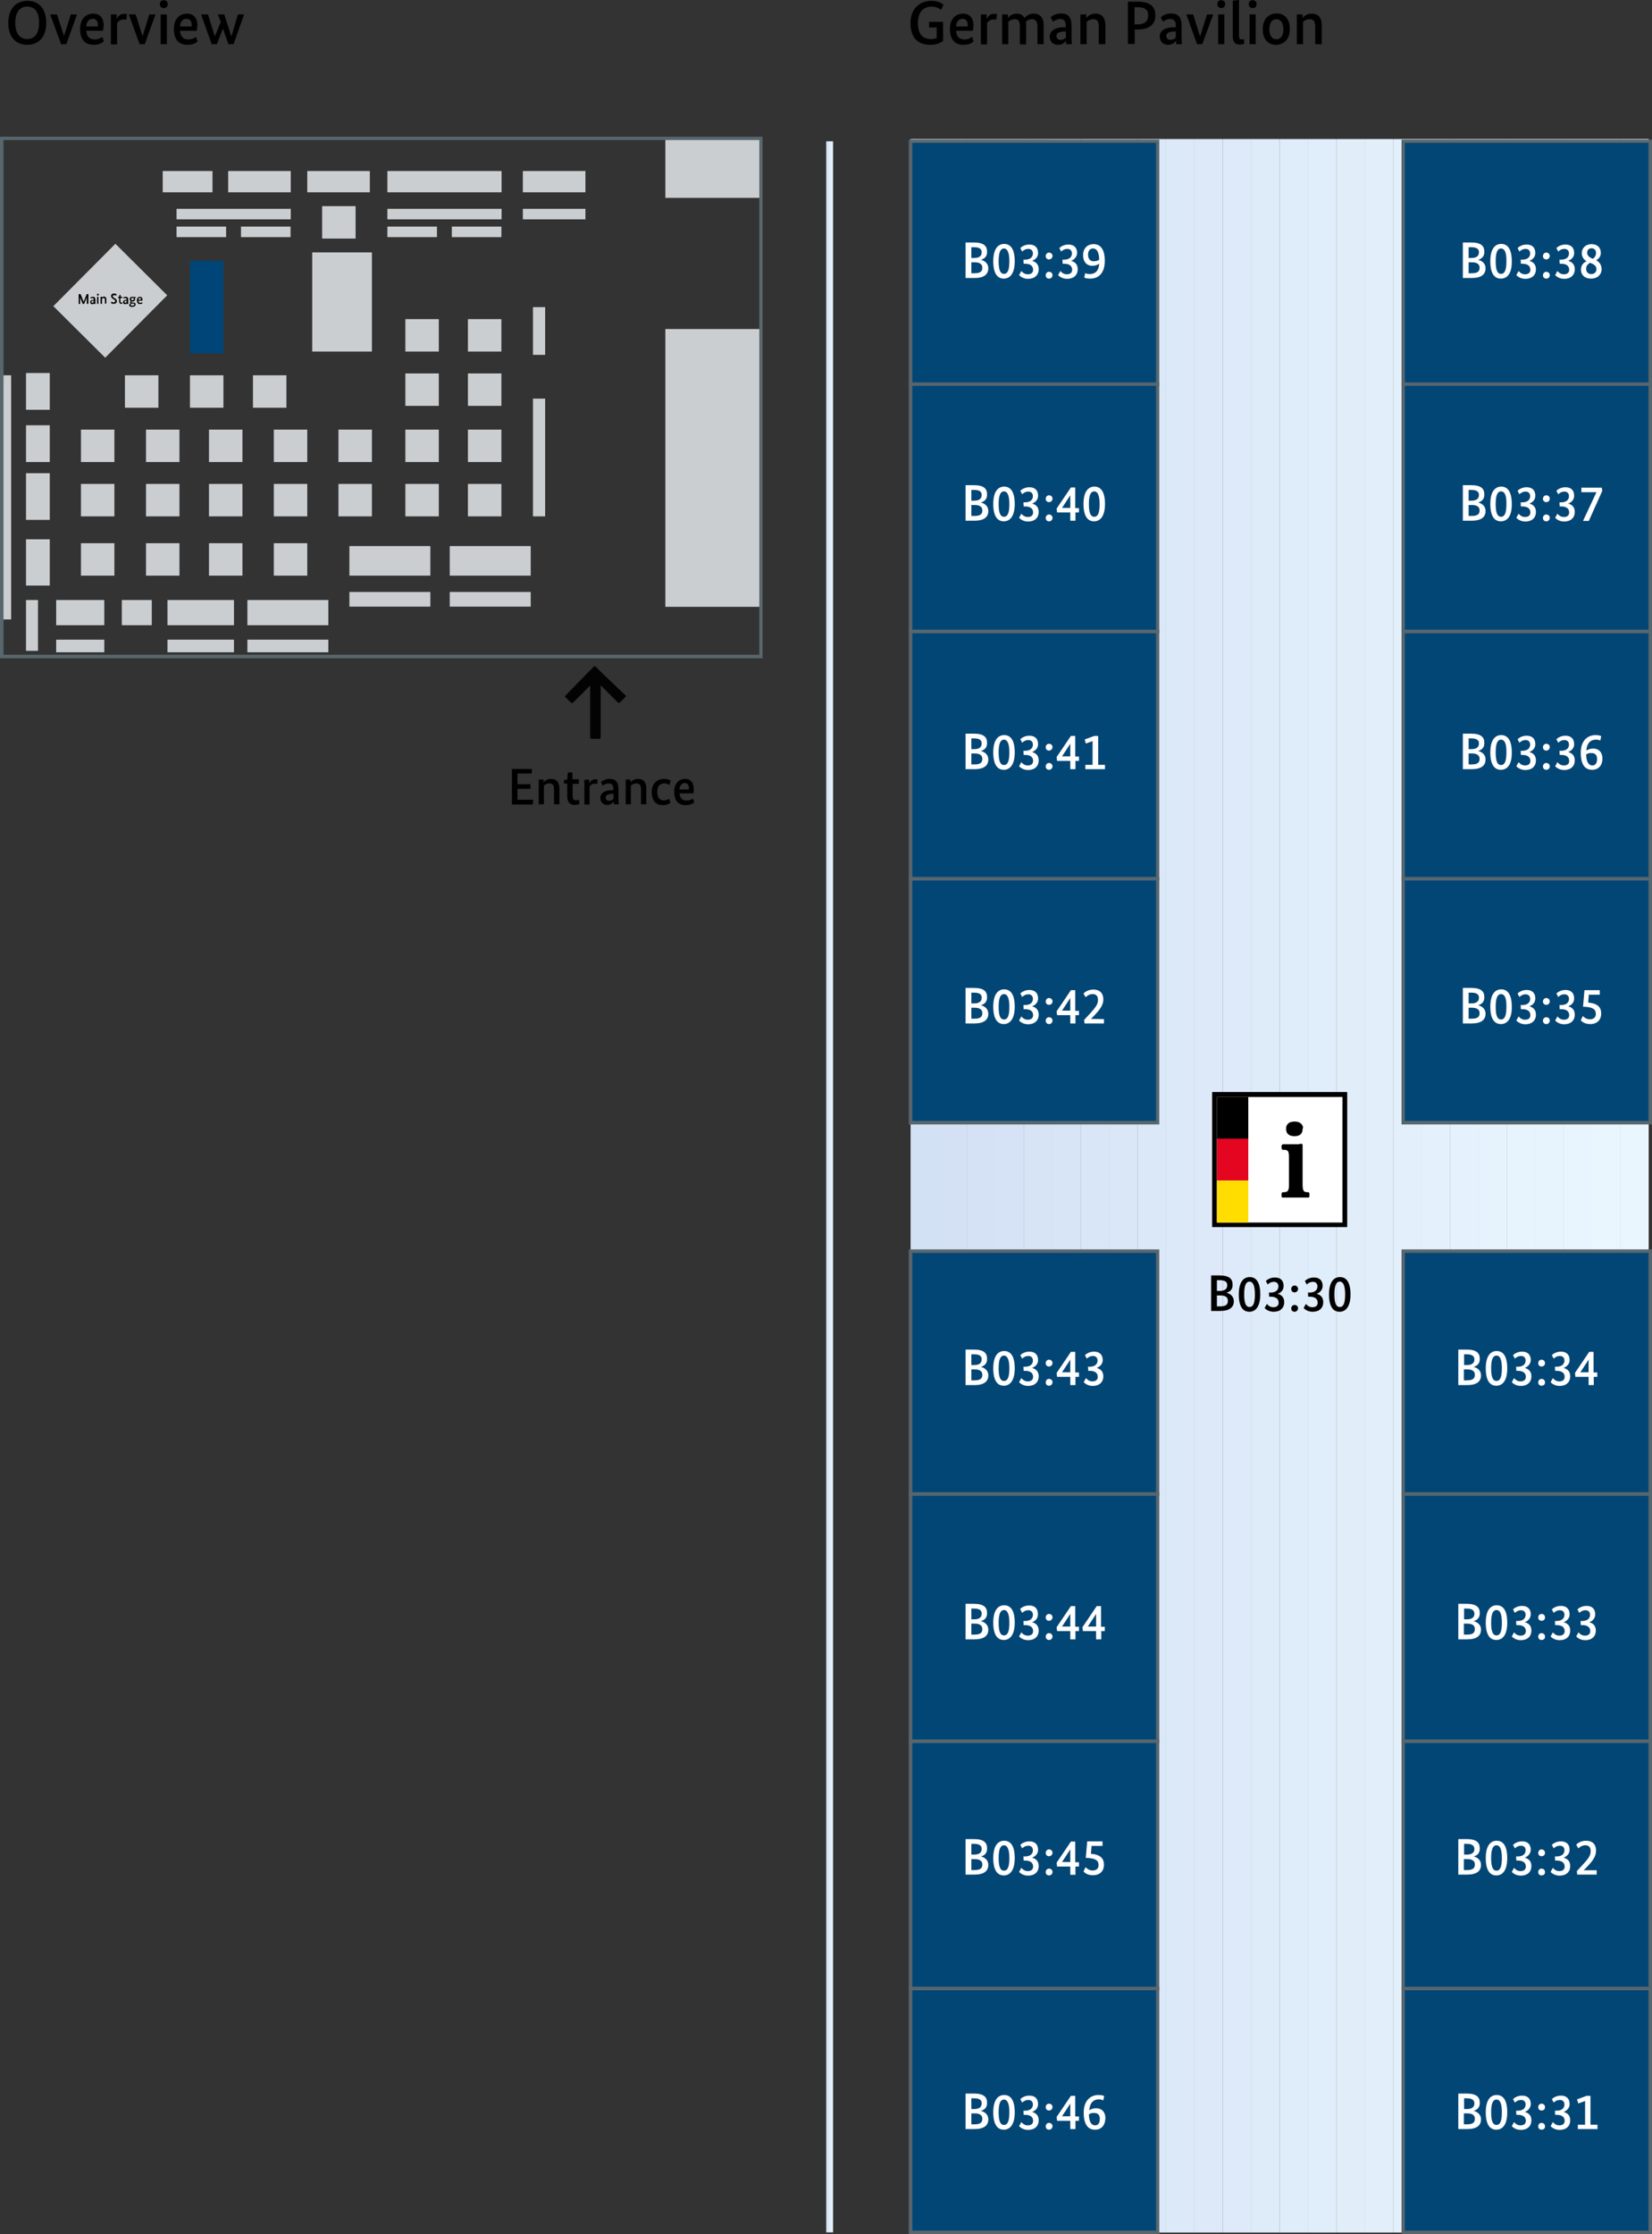<?xml version="1.0" encoding="utf-8"?>
<!-- Generator: Adobe Illustrator 29.7.1, SVG Export Plug-In . SVG Version: 9.03 Build 0)  -->
<svg version="1.0" id="Ebene_1" xmlns="http://www.w3.org/2000/svg" xmlns:xlink="http://www.w3.org/1999/xlink" x="0px" y="0px"
	 viewBox="0 0 800 1081.7" style="enable-background:new 0 0 800 1081.7;" xml:space="preserve">
<rect x="0" y="0" width="800" height="1081.7" fill="#333333" stroke="none"/>
<style type="text/css">
	.st0{clip-path:url(#SVGID_00000096754796881328609750000010109410324539339140_);fill:#D3E1F4;}
	.st1{clip-path:url(#SVGID_00000096754796881328609750000010109410324539339140_);fill:#D4E1F5;}
	.st2{clip-path:url(#SVGID_00000096754796881328609750000010109410324539339140_);fill:#D5E2F5;}
	.st3{clip-path:url(#SVGID_00000096754796881328609750000010109410324539339140_);fill:#D6E3F6;}
	.st4{clip-path:url(#SVGID_00000096754796881328609750000010109410324539339140_);fill:#D7E4F6;}
	.st5{clip-path:url(#SVGID_00000096754796881328609750000010109410324539339140_);fill:#D8E5F6;}
	.st6{clip-path:url(#SVGID_00000096754796881328609750000010109410324539339140_);fill:#D9E6F7;}
	.st7{clip-path:url(#SVGID_00000096754796881328609750000010109410324539339140_);fill:#DAE7F7;}
	.st8{clip-path:url(#SVGID_00000096754796881328609750000010109410324539339140_);fill:#DBE8F8;}
	.st9{clip-path:url(#SVGID_00000096754796881328609750000010109410324539339140_);fill:#DCE9F8;}
	.st10{clip-path:url(#SVGID_00000096754796881328609750000010109410324539339140_);fill:#DDE9F8;}
	.st11{clip-path:url(#SVGID_00000096754796881328609750000010109410324539339140_);fill:#DEEAF9;}
	.st12{clip-path:url(#SVGID_00000096754796881328609750000010109410324539339140_);fill:#DEEBF9;}
	.st13{clip-path:url(#SVGID_00000096754796881328609750000010109410324539339140_);fill:#DFECFA;}
	.st14{clip-path:url(#SVGID_00000096754796881328609750000010109410324539339140_);fill:#E0EDFA;}
	.st15{clip-path:url(#SVGID_00000096754796881328609750000010109410324539339140_);fill:#E1EEFA;}
	.st16{clip-path:url(#SVGID_00000096754796881328609750000010109410324539339140_);fill:#E2EFFB;}
	.st17{clip-path:url(#SVGID_00000096754796881328609750000010109410324539339140_);fill:#E3F0FB;}
	.st18{clip-path:url(#SVGID_00000096754796881328609750000010109410324539339140_);fill:#E4F0FC;}
	.st19{clip-path:url(#SVGID_00000096754796881328609750000010109410324539339140_);fill:#E5F1FC;}
	.st20{clip-path:url(#SVGID_00000096754796881328609750000010109410324539339140_);fill:#E6F2FC;}
	.st21{clip-path:url(#SVGID_00000096754796881328609750000010109410324539339140_);fill:#E7F3FD;}
	.st22{clip-path:url(#SVGID_00000096754796881328609750000010109410324539339140_);fill:#E7F4FD;}
	.st23{clip-path:url(#SVGID_00000096754796881328609750000010109410324539339140_);fill:#E8F5FE;}
	.st24{clip-path:url(#SVGID_00000096754796881328609750000010109410324539339140_);fill:#E9F6FE;}
	.st25{clip-path:url(#SVGID_00000096754796881328609750000010109410324539339140_);fill:#EAF6FE;}
	.st26{clip-path:url(#SVGID_00000039840908922507728980000018404562370974721672_);fill:#D3E1F4;}
	.st27{clip-path:url(#SVGID_00000039840908922507728980000018404562370974721672_);fill:#D4E1F5;}
	.st28{clip-path:url(#SVGID_00000039840908922507728980000018404562370974721672_);fill:#D5E2F5;}
	.st29{clip-path:url(#SVGID_00000039840908922507728980000018404562370974721672_);fill:#D6E3F6;}
	.st30{clip-path:url(#SVGID_00000039840908922507728980000018404562370974721672_);fill:#D7E4F6;}
	.st31{clip-path:url(#SVGID_00000039840908922507728980000018404562370974721672_);fill:#D8E5F6;}
	.st32{clip-path:url(#SVGID_00000039840908922507728980000018404562370974721672_);fill:#D9E6F7;}
	.st33{clip-path:url(#SVGID_00000039840908922507728980000018404562370974721672_);fill:#DAE7F7;}
	.st34{clip-path:url(#SVGID_00000039840908922507728980000018404562370974721672_);fill:#DBE8F8;}
	.st35{clip-path:url(#SVGID_00000039840908922507728980000018404562370974721672_);fill:#DCE9F8;}
	.st36{clip-path:url(#SVGID_00000039840908922507728980000018404562370974721672_);fill:#DDE9F8;}
	.st37{clip-path:url(#SVGID_00000039840908922507728980000018404562370974721672_);fill:#DEEAF9;}
	.st38{clip-path:url(#SVGID_00000039840908922507728980000018404562370974721672_);fill:#DEEBF9;}
	.st39{clip-path:url(#SVGID_00000039840908922507728980000018404562370974721672_);fill:#DFECFA;}
	.st40{clip-path:url(#SVGID_00000039840908922507728980000018404562370974721672_);fill:#E0EDFA;}
	.st41{clip-path:url(#SVGID_00000039840908922507728980000018404562370974721672_);fill:#E1EEFA;}
	.st42{clip-path:url(#SVGID_00000039840908922507728980000018404562370974721672_);fill:#E2EFFB;}
	.st43{clip-path:url(#SVGID_00000039840908922507728980000018404562370974721672_);fill:#E3F0FB;}
	.st44{clip-path:url(#SVGID_00000039840908922507728980000018404562370974721672_);fill:#E4F0FC;}
	.st45{clip-path:url(#SVGID_00000039840908922507728980000018404562370974721672_);fill:#E5F1FC;}
	.st46{clip-path:url(#SVGID_00000039840908922507728980000018404562370974721672_);fill:#E6F2FC;}
	.st47{clip-path:url(#SVGID_00000039840908922507728980000018404562370974721672_);fill:#E7F3FD;}
	.st48{clip-path:url(#SVGID_00000039840908922507728980000018404562370974721672_);fill:#E7F4FD;}
	.st49{clip-path:url(#SVGID_00000039840908922507728980000018404562370974721672_);fill:#E8F5FE;}
	.st50{clip-path:url(#SVGID_00000039840908922507728980000018404562370974721672_);fill:#E9F6FE;}
	.st51{clip-path:url(#SVGID_00000039840908922507728980000018404562370974721672_);fill:#EAF6FE;}
	.st52{fill:#004577;}
	.st53{fill:#CBCED0;}
	.st54{fill:#024676;}
	.st55{fill:#58666D;}
	.st56{fill:url(#SVGID_00000174560108008866414480000008597782485338638224_);}
	.st57{fill:#FFFFFF;}
	.st58{fill:#E40521;}
	.st59{fill:#FFDD00;}
	.st60{fill:#030304;}
</style>
<g>
	<g>
		<g>
			<g>
				<defs>
					<rect id="SVGID_1_" x="441" y="67.4" width="357.5" height="1013.4"/>
				</defs>
				<clipPath id="SVGID_00000049214570072849575540000017248944141034098366_">
					<use xlink:href="#SVGID_1_"  style="overflow:visible;"/>
				</clipPath>
				<path style="clip-path:url(#SVGID_00000049214570072849575540000017248944141034098366_);fill:#D3E1F4;" d="M441,67.4v1013.4
					V67.4z"/>
				
					<rect x="441" y="67.4" style="clip-path:url(#SVGID_00000049214570072849575540000017248944141034098366_);fill:#D3E1F4;" width="13.7" height="1013.4"/>
				
					<rect x="454.7" y="67.4" style="clip-path:url(#SVGID_00000049214570072849575540000017248944141034098366_);fill:#D4E1F5;" width="13.7" height="1013.4"/>
				
					<rect x="468.5" y="67.4" style="clip-path:url(#SVGID_00000049214570072849575540000017248944141034098366_);fill:#D5E2F5;" width="13.7" height="1013.4"/>
				
					<rect x="482.2" y="67.4" style="clip-path:url(#SVGID_00000049214570072849575540000017248944141034098366_);fill:#D6E3F6;" width="13.7" height="1013.4"/>
				
					<rect x="496" y="67.4" style="clip-path:url(#SVGID_00000049214570072849575540000017248944141034098366_);fill:#D7E4F6;" width="13.7" height="1013.4"/>
				
					<rect x="509.7" y="67.4" style="clip-path:url(#SVGID_00000049214570072849575540000017248944141034098366_);fill:#D8E5F6;" width="13.7" height="1013.4"/>
				
					<rect x="523.5" y="67.4" style="clip-path:url(#SVGID_00000049214570072849575540000017248944141034098366_);fill:#D9E6F7;" width="13.7" height="1013.4"/>
				
					<rect x="537.2" y="67.4" style="clip-path:url(#SVGID_00000049214570072849575540000017248944141034098366_);fill:#DAE7F7;" width="13.7" height="1013.4"/>
				
					<rect x="551" y="67.4" style="clip-path:url(#SVGID_00000049214570072849575540000017248944141034098366_);fill:#DBE8F8;" width="13.7" height="1013.4"/>
				
					<rect x="564.7" y="67.4" style="clip-path:url(#SVGID_00000049214570072849575540000017248944141034098366_);fill:#DCE9F8;" width="13.7" height="1013.4"/>
				
					<rect x="578.4" y="67.4" style="clip-path:url(#SVGID_00000049214570072849575540000017248944141034098366_);fill:#DDE9F8;" width="13.7" height="1013.4"/>
				
					<rect x="592.2" y="67.4" style="clip-path:url(#SVGID_00000049214570072849575540000017248944141034098366_);fill:#DEEAF9;" width="13.7" height="1013.4"/>
				
					<rect x="605.9" y="67.4" style="clip-path:url(#SVGID_00000049214570072849575540000017248944141034098366_);fill:#DEEBF9;" width="13.7" height="1013.4"/>
				
					<rect x="619.7" y="67.4" style="clip-path:url(#SVGID_00000049214570072849575540000017248944141034098366_);fill:#DFECFA;" width="13.7" height="1013.4"/>
				
					<rect x="633.4" y="67.4" style="clip-path:url(#SVGID_00000049214570072849575540000017248944141034098366_);fill:#E0EDFA;" width="13.7" height="1013.4"/>
				
					<rect x="647.2" y="67.4" style="clip-path:url(#SVGID_00000049214570072849575540000017248944141034098366_);fill:#E1EEFA;" width="13.7" height="1013.4"/>
				
					<rect x="660.9" y="67.4" style="clip-path:url(#SVGID_00000049214570072849575540000017248944141034098366_);fill:#E2EFFB;" width="13.7" height="1013.4"/>
				
					<rect x="674.7" y="67.4" style="clip-path:url(#SVGID_00000049214570072849575540000017248944141034098366_);fill:#E3F0FB;" width="13.7" height="1013.4"/>
				
					<rect x="688.4" y="67.4" style="clip-path:url(#SVGID_00000049214570072849575540000017248944141034098366_);fill:#E4F0FC;" width="13.7" height="1013.4"/>
				
					<rect x="702.2" y="67.4" style="clip-path:url(#SVGID_00000049214570072849575540000017248944141034098366_);fill:#E5F1FC;" width="13.7" height="1013.4"/>
				
					<rect x="715.9" y="67.4" style="clip-path:url(#SVGID_00000049214570072849575540000017248944141034098366_);fill:#E6F2FC;" width="13.7" height="1013.4"/>
				
					<rect x="729.7" y="67.4" style="clip-path:url(#SVGID_00000049214570072849575540000017248944141034098366_);fill:#E7F3FD;" width="13.7" height="1013.4"/>
				
					<rect x="743.4" y="67.4" style="clip-path:url(#SVGID_00000049214570072849575540000017248944141034098366_);fill:#E7F4FD;" width="13.7" height="1013.4"/>
				
					<rect x="757.2" y="67.4" style="clip-path:url(#SVGID_00000049214570072849575540000017248944141034098366_);fill:#E8F5FE;" width="13.7" height="1013.4"/>
				
					<rect x="770.9" y="67.4" style="clip-path:url(#SVGID_00000049214570072849575540000017248944141034098366_);fill:#E9F6FE;" width="13.7" height="1013.4"/>
				
					<rect x="784.7" y="67.4" style="clip-path:url(#SVGID_00000049214570072849575540000017248944141034098366_);fill:#EAF6FE;" width="13.7" height="1013.4"/>
			</g>
		</g>
		<g>
			<g>
				<defs>
					<rect id="SVGID_00000053518294241734467690000006982528651212469936_" x="441" y="67.4" width="357.5" height="1013.4"/>
				</defs>
				<clipPath id="SVGID_00000070086339703434403110000002579395106291184263_">
					<use xlink:href="#SVGID_00000053518294241734467690000006982528651212469936_"  style="overflow:visible;"/>
				</clipPath>
				<path style="clip-path:url(#SVGID_00000070086339703434403110000002579395106291184263_);fill:#D3E1F4;" d="M441,67.4v1013.4
					V67.4z"/>
				
					<rect x="441" y="67.4" style="clip-path:url(#SVGID_00000070086339703434403110000002579395106291184263_);fill:#D3E1F4;" width="13.7" height="1013.4"/>
				
					<rect x="454.7" y="67.4" style="clip-path:url(#SVGID_00000070086339703434403110000002579395106291184263_);fill:#D4E1F5;" width="13.7" height="1013.4"/>
				
					<rect x="468.5" y="67.4" style="clip-path:url(#SVGID_00000070086339703434403110000002579395106291184263_);fill:#D5E2F5;" width="13.7" height="1013.4"/>
				
					<rect x="482.2" y="67.4" style="clip-path:url(#SVGID_00000070086339703434403110000002579395106291184263_);fill:#D6E3F6;" width="13.7" height="1013.4"/>
				
					<rect x="496" y="67.4" style="clip-path:url(#SVGID_00000070086339703434403110000002579395106291184263_);fill:#D7E4F6;" width="13.7" height="1013.4"/>
				
					<rect x="509.7" y="67.4" style="clip-path:url(#SVGID_00000070086339703434403110000002579395106291184263_);fill:#D8E5F6;" width="13.7" height="1013.4"/>
				
					<rect x="523.5" y="67.4" style="clip-path:url(#SVGID_00000070086339703434403110000002579395106291184263_);fill:#D9E6F7;" width="13.7" height="1013.4"/>
				
					<rect x="537.2" y="67.4" style="clip-path:url(#SVGID_00000070086339703434403110000002579395106291184263_);fill:#DAE7F7;" width="13.7" height="1013.4"/>
				
					<rect x="551" y="67.4" style="clip-path:url(#SVGID_00000070086339703434403110000002579395106291184263_);fill:#DBE8F8;" width="13.7" height="1013.4"/>
				
					<rect x="564.7" y="67.4" style="clip-path:url(#SVGID_00000070086339703434403110000002579395106291184263_);fill:#DCE9F8;" width="13.7" height="1013.4"/>
				
					<rect x="578.4" y="67.4" style="clip-path:url(#SVGID_00000070086339703434403110000002579395106291184263_);fill:#DDE9F8;" width="13.7" height="1013.4"/>
				
					<rect x="592.2" y="67.4" style="clip-path:url(#SVGID_00000070086339703434403110000002579395106291184263_);fill:#DEEAF9;" width="13.7" height="1013.4"/>
				
					<rect x="605.9" y="67.4" style="clip-path:url(#SVGID_00000070086339703434403110000002579395106291184263_);fill:#DEEBF9;" width="13.7" height="1013.4"/>
				
					<rect x="619.7" y="67.4" style="clip-path:url(#SVGID_00000070086339703434403110000002579395106291184263_);fill:#DFECFA;" width="13.7" height="1013.4"/>
				
					<rect x="633.4" y="67.4" style="clip-path:url(#SVGID_00000070086339703434403110000002579395106291184263_);fill:#E0EDFA;" width="13.7" height="1013.4"/>
				
					<rect x="647.2" y="67.4" style="clip-path:url(#SVGID_00000070086339703434403110000002579395106291184263_);fill:#E1EEFA;" width="13.7" height="1013.4"/>
				
					<rect x="660.9" y="67.4" style="clip-path:url(#SVGID_00000070086339703434403110000002579395106291184263_);fill:#E2EFFB;" width="13.7" height="1013.4"/>
				
					<rect x="674.7" y="67.4" style="clip-path:url(#SVGID_00000070086339703434403110000002579395106291184263_);fill:#E3F0FB;" width="13.7" height="1013.4"/>
				
					<rect x="688.4" y="67.4" style="clip-path:url(#SVGID_00000070086339703434403110000002579395106291184263_);fill:#E4F0FC;" width="13.7" height="1013.4"/>
				
					<rect x="702.2" y="67.4" style="clip-path:url(#SVGID_00000070086339703434403110000002579395106291184263_);fill:#E5F1FC;" width="13.7" height="1013.4"/>
				
					<rect x="715.9" y="67.4" style="clip-path:url(#SVGID_00000070086339703434403110000002579395106291184263_);fill:#E6F2FC;" width="13.7" height="1013.4"/>
				
					<rect x="729.7" y="67.4" style="clip-path:url(#SVGID_00000070086339703434403110000002579395106291184263_);fill:#E7F3FD;" width="13.7" height="1013.4"/>
				
					<rect x="743.4" y="67.4" style="clip-path:url(#SVGID_00000070086339703434403110000002579395106291184263_);fill:#E7F4FD;" width="13.7" height="1013.4"/>
				
					<rect x="757.2" y="67.4" style="clip-path:url(#SVGID_00000070086339703434403110000002579395106291184263_);fill:#E8F5FE;" width="13.7" height="1013.4"/>
				
					<rect x="770.9" y="67.4" style="clip-path:url(#SVGID_00000070086339703434403110000002579395106291184263_);fill:#E9F6FE;" width="13.7" height="1013.4"/>
				
					<rect x="784.7" y="67.4" style="clip-path:url(#SVGID_00000070086339703434403110000002579395106291184263_);fill:#EAF6FE;" width="13.7" height="1013.4"/>
				<path style="clip-path:url(#SVGID_00000070086339703434403110000002579395106291184263_);fill:#EAF6FE;" d="M798.4,1080.8V67.4
					V1080.8z"/>
			</g>
		</g>
	</g>
</g>
<g>
	<rect x="92" y="126.3" class="st52" width="16.2" height="44.8"/>
</g>
<g>
	<rect x="92" y="181.7" class="st53" width="16.2" height="15.7"/>
</g>
<g>
	<rect x="122.5" y="181.7" class="st53" width="16.2" height="15.7"/>
</g>
<g>
	<rect x="60.5" y="181.7" class="st53" width="16.2" height="15.7"/>
</g>
<g>
	
		<rect x="32.1" y="127.9" transform="matrix(0.705 -0.709 0.709 0.705 -87.469 80.817)" class="st53" width="42.6" height="35.4"/>
</g>
<g>
	<rect x="70.7" y="208" class="st53" width="16.2" height="15.7"/>
</g>
<g>
	<rect x="39.2" y="208" class="st53" width="16.2" height="15.7"/>
</g>
<g>
	<rect x="70.7" y="234.3" class="st53" width="16.2" height="15.7"/>
</g>
<g>
	<rect x="39.2" y="234.3" class="st53" width="16.2" height="15.7"/>
</g>
<g>
	<rect x="70.7" y="263" class="st53" width="16.2" height="15.7"/>
</g>
<g>
	<rect x="39.2" y="263" class="st53" width="16.2" height="15.7"/>
</g>
<g>
	<rect x="12.6" y="205.9" class="st53" width="11.5" height="17.8"/>
</g>
<g>
	<rect x="12.6" y="180.6" class="st53" width="11.5" height="17.8"/>
</g>
<g>
	<rect x="12.6" y="229.1" class="st53" width="11.5" height="22.6"/>
</g>
<g>
	<rect x="12.6" y="261.1" class="st53" width="11.5" height="22.4"/>
</g>
<g>
	<rect x="81.1" y="290.5" class="st53" width="32.2" height="12.2"/>
</g>
<g>
	<rect x="27.2" y="290.5" class="st53" width="23.3" height="12.2"/>
</g>
<g>
	<rect x="12.6" y="290.5" class="st53" width="5.8" height="24.6"/>
</g>
<g>
	<rect x="59" y="290.5" class="st53" width="14.5" height="12.2"/>
</g>
<g>
	<rect x="119.8" y="290.5" class="st53" width="39.2" height="12.2"/>
</g>
<g>
	<rect x="81.1" y="309.7" class="st53" width="32.2" height="6.1"/>
</g>
<g>
	<rect x="27.2" y="309.7" class="st53" width="23.3" height="6.1"/>
</g>
<g>
	<rect x="119.8" y="309.7" class="st53" width="39.2" height="6.1"/>
</g>
<g>
	<rect x="0.8" y="181.7" class="st53" width="4.6" height="118.2"/>
</g>
<g>
	<rect x="132.6" y="263" class="st53" width="16.2" height="15.7"/>
</g>
<g>
	<rect x="101.2" y="263" class="st53" width="16.2" height="15.7"/>
</g>
<g>
	<rect x="132.6" y="234.3" class="st53" width="16.2" height="15.7"/>
</g>
<g>
	<rect x="101.2" y="234.3" class="st53" width="16.2" height="15.7"/>
</g>
<g>
	<rect x="132.6" y="208" class="st53" width="16.2" height="15.7"/>
</g>
<g>
	<rect x="163.9" y="234.3" class="st53" width="16.2" height="15.7"/>
</g>
<g>
	<rect x="169.2" y="264.4" class="st53" width="39.2" height="14.3"/>
</g>
<g>
	<rect x="217.8" y="264.4" class="st53" width="39.2" height="14.3"/>
</g>
<g>
	<rect x="169.2" y="286.6" class="st53" width="39.2" height="7.1"/>
</g>
<g>
	<rect x="217.8" y="286.6" class="st53" width="39.2" height="7.1"/>
</g>
<g>
	<rect x="163.9" y="208" class="st53" width="16.2" height="15.7"/>
</g>
<g>
	<rect x="196.3" y="234.3" class="st53" width="16.2" height="15.7"/>
</g>
<g>
	<rect x="196.3" y="208" class="st53" width="16.2" height="15.7"/>
</g>
<g>
	<rect x="196.3" y="180.8" class="st53" width="16.2" height="15.7"/>
</g>
<g>
	<rect x="196.3" y="154.5" class="st53" width="16.2" height="15.7"/>
</g>
<g>
	<rect x="156" y="99.8" class="st53" width="16.2" height="15.7"/>
</g>
<g>
	<rect x="151.2" y="122.2" class="st53" width="28.9" height="48"/>
</g>
<g>
	<rect x="78.8" y="82.8" class="st53" width="24.1" height="10.3"/>
</g>
<g>
	<rect x="110.5" y="82.8" class="st53" width="30.3" height="10.3"/>
</g>
<g>
	<rect x="148.8" y="82.8" class="st53" width="30.3" height="10.3"/>
</g>
<g>
	<rect x="253.2" y="82.8" class="st53" width="30.3" height="10.3"/>
</g>
<g>
	<rect x="187.6" y="82.8" class="st53" width="55.3" height="10.3"/>
</g>
<g>
	<rect x="253.2" y="101.1" class="st53" width="30.3" height="5.1"/>
</g>
<g>
	<rect x="218.8" y="109.7" class="st53" width="24" height="5.1"/>
</g>
<g>
	<rect x="187.6" y="109.7" class="st53" width="24" height="5.1"/>
</g>
<g>
	<rect x="187.6" y="101.1" class="st53" width="55.3" height="5.1"/>
</g>
<g>
	<rect x="116.7" y="109.7" class="st53" width="24" height="5.1"/>
</g>
<g>
	<rect x="85.5" y="109.7" class="st53" width="24" height="5.1"/>
</g>
<g>
	<rect x="85.5" y="101.1" class="st53" width="55.3" height="5.1"/>
</g>
<g>
	<rect x="226.6" y="234.3" class="st53" width="16.2" height="15.7"/>
</g>
<g>
	<rect x="258.1" y="193" class="st53" width="5.9" height="57"/>
</g>
<g>
	<rect x="258.1" y="148.7" class="st53" width="5.9" height="23.1"/>
</g>
<g>
	<rect x="226.6" y="208" class="st53" width="16.2" height="15.7"/>
</g>
<g>
	<rect x="226.6" y="180.8" class="st53" width="16.2" height="15.7"/>
</g>
<g>
	<rect x="322.2" y="66.6" class="st53" width="46.3" height="29.2"/>
</g>
<g>
	<rect x="322.2" y="159.3" class="st53" width="46.3" height="134.5"/>
</g>
<g>
	<rect x="226.6" y="154.5" class="st53" width="16.2" height="15.7"/>
</g>
<g>
	<rect x="101.2" y="208" class="st53" width="16.2" height="15.7"/>
</g>
<g>
	<rect x="441" y="68.4" class="st54" width="119.7" height="117.6"/>
	<path class="st55" d="M561.5,186.8H440.1V67.6h121.3V186.8z M441.8,185.2h118V69.2h-118V185.2z"/>
</g>
<g>
	<rect x="441" y="186" class="st54" width="119.7" height="119.7"/>
	<path class="st55" d="M561.5,306.6H440.1V185.2h121.3V306.6z M441.8,304.9h118V186.8h-118V304.9z"/>
</g>
<g>
	<rect x="441" y="305.7" class="st54" width="119.7" height="119.7"/>
	<path class="st55" d="M561.5,426.3H440.1V304.9h121.3V426.3z M441.8,424.6h118V306.6h-118V424.6z"/>
</g>
<g>
	<rect x="441" y="425.5" class="st54" width="119.7" height="118.1"/>
	<path class="st55" d="M561.5,544.4H440.1V424.6h121.3V544.4z M441.8,542.7h118V426.3h-118V542.7z"/>
</g>
<g>
	<rect x="679.5" y="68.4" class="st54" width="119.7" height="117.6"/>
	<path class="st55" d="M800,186.8H678.7V67.6H800V186.8z M680.3,185.2h118V69.2h-118V185.2z"/>
</g>
<g>
	<rect x="679.5" y="186" class="st54" width="119.7" height="119.7"/>
	<path class="st55" d="M800,306.6H678.7V185.2H800V306.6z M680.3,304.9h118V186.8h-118V304.9z"/>
</g>
<g>
	<rect x="679.5" y="305.7" class="st54" width="119.7" height="119.7"/>
	<path class="st55" d="M800,426.3H678.7V304.9H800V426.3z M680.3,424.6h118V306.6h-118V424.6z"/>
</g>
<g>
	<rect x="679.5" y="425.5" class="st54" width="119.7" height="118.1"/>
	<path class="st55" d="M800,544.4H678.7V424.6H800V544.4z M680.3,542.7h118V426.3h-118V542.7z"/>
</g>
<g>
	<rect x="679.5" y="605.7" class="st54" width="119.7" height="117.6"/>
	<path class="st55" d="M800,724.2H678.7V604.9H800V724.2z M680.3,722.5h118V606.6h-118V722.5z"/>
</g>
<g>
	<rect x="679.5" y="723.3" class="st54" width="119.7" height="119.7"/>
	<path class="st55" d="M800,843.9H678.7V722.5H800V843.9z M680.3,842.2h118V724.2h-118V842.2z"/>
</g>
<g>
	<rect x="679.5" y="843" class="st54" width="119.7" height="119.7"/>
	<path class="st55" d="M800,963.6H678.7V842.2H800V963.6z M680.3,961.9h118V843.9h-118V961.9z"/>
</g>
<g>
	<rect x="679.5" y="962.8" class="st54" width="119.7" height="118.1"/>
	<path class="st55" d="M800,1081.7H678.7V961.9H800V1081.7z M680.3,1080h118V963.6h-118V1080z"/>
</g>
<g>
	<rect x="441" y="605.7" class="st54" width="119.7" height="117.6"/>
	<path class="st55" d="M561.5,724.2H440.1V604.9h121.3V724.2z M441.8,722.5h118V606.6h-118V722.5z"/>
</g>
<g>
	<rect x="441" y="723.3" class="st54" width="119.7" height="119.7"/>
	<path class="st55" d="M561.5,843.9H440.1V722.5h121.3V843.9z M441.8,842.2h118V724.2h-118V842.2z"/>
</g>
<g>
	<rect x="441" y="843" class="st54" width="119.7" height="119.7"/>
	<path class="st55" d="M561.5,963.6H440.1V842.2h121.3V963.6z M441.8,961.9h118V843.9h-118V961.9z"/>
</g>
<g>
	<rect x="441" y="962.8" class="st54" width="119.7" height="118.1"/>
	<path class="st55" d="M561.5,1081.7H440.1V961.9h121.3V1081.7z M441.8,1080h118V963.6h-118V1080z"/>
</g>
<g>
	<path class="st55" d="M369.3,318.7H0V66.2h369.3V318.7z M1.7,317h366V67.8H1.7V317z"/>
</g>
<g>
	
		<linearGradient id="SVGID_00000070801960107018117910000005250837469149379457_" gradientUnits="userSpaceOnUse" x1="400.114" y1="569.985" x2="403.434" y2="569.985" gradientTransform="matrix(1 0 0 0.898 -1.417380e-03 62.639)">
		<stop  offset="0" style="stop-color:#D3E1F4"/>
		<stop  offset="1" style="stop-color:#EAF6FE"/>
	</linearGradient>
	
		<rect x="400.1" y="68.4" style="fill:url(#SVGID_00000070801960107018117910000005250837469149379457_);" width="3.3" height="1012.4"/>
</g>
<g>
	<path d="M451.1,0.4c3.5,0,5.3,1.5,5.8,1.9l-1.2,2.5c-0.5-0.4-2-1.6-4.5-1.6c-3.6,0-6.7,2.2-6.7,7.8c0,5.6,2.3,7.9,6.4,7.9
		c1,0,2-0.2,2.7-0.4v-5.2h-3.7v-2.7h6.8v9.2c-0.6,0.5-2.5,1.9-6.3,1.9c-5.4,0-9.5-2.9-9.5-10.7C441,3.6,446,0.4,451.1,0.4z"/>
	<path d="M471.1,14.9H463c0.2,2.9,1.6,4.2,4.1,4.2c2,0,3.2-0.9,3.6-1.3l0.8,2.2c-0.4,0.4-1.7,1.7-5,1.7c-3.9,0-6.5-2.3-6.5-7.7
		c0-5.1,3-7.4,6.4-7.4c3,0,5,2,5,5.6C471.4,13.4,471.2,14.2,471.1,14.9z M463,12.8h5.6c0-0.3,0-0.6,0-0.8c0-1.8-0.9-2.9-2.4-2.9
		C464.4,9.1,463.2,10.3,463,12.8z"/>
	<path d="M482.5,9.6c-0.1-0.1-0.5-0.2-1.2-0.2c-1.8,0-2.8,1-3.3,1.8v10.3h-3V7h2.8V9h0.1c0.6-1.2,1.6-2.3,3.6-2.3
		c0.6,0,1,0.1,1.3,0.1L482.5,9.6z"/>
	<path d="M493.9,21.4v-8.5c0-2.5-0.7-3.6-2.4-3.6s-2.6,0.7-3.2,1.3v10.8h-3V7h2.8v1.6h0.1c0.6-0.7,1.9-2,4.2-2c1.7,0,3,0.7,3.7,2.1
		c0.7-0.8,2.1-2.1,4.4-2.1c3.2,0,4.9,1.9,4.9,5.7v9.1h-3v-8.5c0-2.5-0.9-3.6-2.7-3.6c-1.4,0-2.4,0.7-2.9,1.2
		c0.1,0.6,0.1,1.2,0.1,1.9v9.1H493.9z"/>
	<path d="M515.2,13.2h0.9v-0.8c0-2.2-0.9-3.2-2.7-3.2c-1.7,0-2.9,0.9-3.5,1.3l-1.1-2.1c0.7-0.7,2.4-1.9,5.1-1.9c3.3,0,5,1.9,5,5.8
		V18c0,1.4,0.1,2.8,0.2,3.4h-2.8c0-0.4-0.1-1-0.1-1.6h-0.1c-0.5,0.8-1.6,1.9-3.8,1.9c-2.4,0-4-1.7-4-4.2
		C508.6,14.5,511.5,13.2,515.2,13.2z M513.4,19.3c1.6,0,2.4-0.7,2.8-1.2v-2.9l-1.1,0.1c-2.4,0.1-3.5,0.7-3.5,2.1
		C511.6,18.5,512.4,19.3,513.4,19.3z"/>
	<path d="M532.1,21.4v-8.5c0-2.5-0.8-3.6-2.6-3.6c-1.6,0-2.6,0.7-3.3,1.3v10.8h-3V7h2.8v1.6h0.1c0.6-0.7,1.9-2,4.4-2
		c3.1,0,4.8,2,4.8,5.7v9.1H532.1z"/>
	<path d="M550.9,14.3h-1.4v7h-3.3V0.8h4.8c5.9,0,8.5,2.4,8.5,6.5C559.6,11.6,556.7,14.3,550.9,14.3z M551,3.5h-1.6v8.3h1.4
		c3.6,0,5.2-1.6,5.2-4.3C556.1,4.9,554.6,3.5,551,3.5z"/>
	<path d="M568.5,13.2h0.9v-0.8c0-2.2-0.9-3.2-2.7-3.2c-1.7,0-2.9,0.9-3.5,1.3l-1.1-2.1c0.7-0.7,2.4-1.9,5.1-1.9c3.3,0,5,1.9,5,5.8
		V18c0,1.4,0.1,2.8,0.2,3.4h-2.8c0-0.4-0.1-1-0.1-1.6h-0.1c-0.5,0.8-1.6,1.9-3.8,1.9c-2.4,0-4-1.7-4-4.2
		C561.8,14.5,564.7,13.2,568.5,13.2z M566.6,19.3c1.6,0,2.4-0.7,2.8-1.2v-2.9l-1.1,0.1c-2.4,0.1-3.5,0.7-3.5,2.1
		C564.8,18.5,565.6,19.3,566.6,19.3z"/>
	<path d="M582.2,21.4h-2.5L574.5,7h3.3l3.3,10.5h0.1L584.5,7h3L582.2,21.4z"/>
	<path d="M591.4,3.9c-1.1,0-1.9-0.7-1.9-1.9c0-1.2,0.8-1.9,1.9-1.9c1.1,0,1.9,0.7,1.9,1.9C593.3,3.2,592.5,3.9,591.4,3.9z
		 M592.9,21.4h-3V7h3V21.4z"/>
	<path d="M600,17.3c0,1.4,0.4,1.8,1.3,1.8c0.5,0,0.9-0.1,1.1-0.2l0.2,2.2c-0.2,0.1-1,0.5-2.2,0.5c-2.1,0-3.4-1-3.4-4V0.3l3-0.3V17.3
		z"/>
	<path d="M606.6,3.9c-1.1,0-1.9-0.7-1.9-1.9c0-1.2,0.8-1.9,1.9-1.9c1.1,0,1.9,0.7,1.9,1.9C608.6,3.2,607.8,3.9,606.6,3.9z
		 M608.1,21.4h-3V7h3V21.4z"/>
	<path d="M617.9,21.7c-3.6,0-6.4-2.4-6.4-7.6c0-5.2,3.2-7.6,6.7-7.6c3.6,0,6.4,2.3,6.4,7.6C624.6,19.3,621.4,21.7,617.9,21.7z
		 M618.1,9.3c-1.9,0-3.4,1.5-3.4,4.9c0,3.4,1.5,4.8,3.4,4.8c1.9,0,3.4-1.5,3.4-4.8C621.4,10.7,620,9.3,618.1,9.3z"/>
	<path d="M636.9,21.4v-8.5c0-2.5-0.8-3.6-2.6-3.6c-1.6,0-2.6,0.7-3.3,1.3v10.8h-3V7h2.8v1.6h0.1c0.6-0.7,1.9-2,4.4-2
		c3.1,0,4.8,2,4.8,5.7v9.1H636.9z"/>
</g>
<g>
	<path d="M13.2,21.7C7.8,21.7,4,18.1,4,11.1S7.9,0.4,13.3,0.4c5.4,0,9.1,3.7,9.1,10.7S18.5,21.7,13.2,21.7z M13.2,3.2
		c-3.6,0-5.8,2.6-5.8,7.9c0,5.1,2.2,7.8,5.8,7.8c3.6,0,5.7-2.7,5.7-7.8C19,5.8,16.8,3.2,13.2,3.2z"/>
	<path d="M32.1,21.4h-2.5L24.3,7h3.3L31,17.4H31L34.3,7h3L32.1,21.4z"/>
	<path d="M49.9,14.9h-8.1c0.2,2.9,1.6,4.2,4.1,4.2c2,0,3.2-0.9,3.6-1.3l0.8,2.2c-0.4,0.4-1.7,1.7-5,1.7c-3.9,0-6.5-2.3-6.5-7.7
		c0-5.1,3-7.4,6.4-7.4c3,0,5,2,5,5.6C50.1,13.4,50,14.2,49.9,14.9z M41.8,12.8h5.6c0-0.3,0-0.6,0-0.8c0-1.8-0.9-2.9-2.4-2.9
		C43.2,9.1,41.9,10.3,41.8,12.8z"/>
	<path d="M61.2,9.6c-0.1-0.1-0.5-0.2-1.2-0.2c-1.8,0-2.8,1-3.3,1.8v10.3h-3V7h2.8V9h0.1c0.6-1.2,1.6-2.3,3.6-2.3
		c0.6,0,1,0.1,1.3,0.1L61.2,9.6z"/>
	<path d="M70.1,21.4h-2.5L62.4,7h3.3L69,17.4h0.1L72.3,7h3L70.1,21.4z"/>
	<path d="M79.3,3.9c-1.1,0-1.9-0.7-1.9-1.9c0-1.2,0.8-1.9,1.9-1.9c1.1,0,1.9,0.7,1.9,1.9C81.2,3.2,80.4,3.9,79.3,3.9z M80.8,21.4h-3
		V7h3V21.4z"/>
	<path d="M95.3,14.9h-8.1c0.2,2.9,1.6,4.2,4.1,4.2c2,0,3.2-0.9,3.6-1.3l0.8,2.2c-0.4,0.4-1.7,1.7-5,1.7c-3.9,0-6.5-2.3-6.5-7.7
		c0-5.1,3-7.4,6.4-7.4c3,0,5,2,5,5.6C95.5,13.4,95.4,14.2,95.3,14.9z M87.2,12.8h5.6c0-0.3,0-0.6,0-0.8c0-1.8-0.9-2.9-2.4-2.9
		C88.6,9.1,87.3,10.3,87.2,12.8z"/>
	<path d="M113.1,21.4h-2.5l-2.6-7.4h-0.1l-2.9,7.4h-2.5L97.4,7h3.3l3.3,10.5h0.1l2.8-6.9L105.5,7h3.1l3.4,10.5h0.1L115.2,7h3
		L113.1,21.4z"/>
</g>
<g>
	<path class="st57" d="M475,125.8L475,125.8c1.8,0.4,3.6,1.7,3.6,4.1c0,2.8-1.9,4.7-6.7,4.7h-4.3v-17.2h4c4.8,0,6.4,1.7,6.4,4.4
		C478.1,124.3,476.6,125.3,475,125.8z M471.7,119.7h-1.3v5.2h1.3c2.6,0,3.7-1,3.7-2.8C475.4,120.6,474.4,119.7,471.7,119.7z
		 M472.1,127h-1.7v5.3h1.5c2.8,0,3.8-0.9,3.8-2.6C475.8,128,474.5,127,472.1,127z"/>
	<path class="st57" d="M486.1,134.9c-3.1,0-5.1-2.5-5.1-8.4c0-5.9,2.2-8.4,5.3-8.4c3.1,0,5.1,2.5,5.1,8.4
		C491.4,132.4,489.1,134.9,486.1,134.9z M486.2,120.3c-1.6,0-2.6,1.6-2.6,6.2c0,4.6,1,6.1,2.6,6.1c1.6,0,2.6-1.5,2.6-6.1
		C488.8,122,487.7,120.3,486.2,120.3z"/>
	<path class="st57" d="M499.8,126.3L499.8,126.3c1.8,0.5,3.2,1.6,3.2,4.1c0,2.7-1.9,4.6-5.1,4.6c-2.5,0-3.9-1.3-4.4-1.8l1.1-2
		c0.4,0.5,1.4,1.6,3.1,1.6c1.7,0,2.6-0.8,2.6-2.2c0-1.9-1.4-2.9-3.9-2.9h-0.7l-0.1-2h0.8c2.6,0,3.8-1.3,3.8-3c0-1.3-0.8-2.2-2.2-2.2
		c-1.5,0-2.5,0.8-3,1.3l-0.9-1.7c0.6-0.6,2.1-1.7,4.4-1.7c2.6,0,4.2,1.4,4.2,4.1C502.7,124.4,501.5,125.6,499.8,126.3z"/>
	<path class="st57" d="M508,125.6c-0.9,0-1.6-0.6-1.6-1.6c0-1,0.7-1.7,1.6-1.7c1,0,1.7,0.7,1.7,1.7
		C509.6,124.9,508.9,125.6,508,125.6z M508,134.9c-0.9,0-1.6-0.6-1.6-1.6c0-1,0.7-1.7,1.6-1.7c1,0,1.7,0.7,1.7,1.7
		C509.6,134.3,508.9,134.9,508,134.9z"/>
	<path class="st57" d="M518.7,126.3L518.7,126.3c1.8,0.5,3.2,1.6,3.2,4.1c0,2.7-1.9,4.6-5.1,4.6c-2.5,0-3.9-1.3-4.4-1.8l1.1-2
		c0.4,0.5,1.4,1.6,3.1,1.6c1.7,0,2.6-0.8,2.6-2.2c0-1.9-1.4-2.9-3.9-2.9h-0.7l-0.1-2h0.8c2.6,0,3.8-1.3,3.8-3c0-1.3-0.8-2.2-2.2-2.2
		c-1.5,0-2.5,0.8-3,1.3l-0.9-1.7c0.6-0.6,2.1-1.7,4.4-1.7c2.6,0,4.2,1.4,4.2,4.1C521.5,124.4,520.3,125.6,518.7,126.3z"/>
	<path class="st57" d="M527.9,134.9c-1.6,0-2.5-0.3-2.8-0.5l0.4-2.2c0.3,0.2,0.9,0.5,2.2,0.5c2.7,0,4.4-1.6,4.6-5
		c-0.8,0.5-1.8,1-3.3,1c-2.8,0-4.5-2-4.5-5.1c0-3.6,2.3-5.4,5.1-5.4c3.1,0,5.4,2.2,5.4,8.1C535,132.5,531.8,134.9,527.9,134.9z
		 M529.7,126.5c1.2,0,2-0.3,2.6-0.8c-0.1-3.9-1.3-5.4-3-5.4c-1.3,0-2.4,0.9-2.4,3.1C527,125.3,527.8,126.5,529.7,126.5z"/>
</g>
<g>
	<path class="st57" d="M475,243.3L475,243.3c1.8,0.4,3.6,1.7,3.6,4.1c0,2.8-1.9,4.7-6.7,4.7h-4.3v-17.2h4c4.8,0,6.4,1.7,6.4,4.4
		C478.1,241.8,476.6,242.8,475,243.3z M471.7,237.2h-1.3v5.2h1.3c2.6,0,3.7-1,3.7-2.8C475.4,238.1,474.4,237.2,471.7,237.2z
		 M472.1,244.5h-1.7v5.3h1.5c2.8,0,3.8-0.9,3.8-2.6C475.8,245.5,474.5,244.5,472.1,244.5z"/>
	<path class="st57" d="M486.1,252.4c-3.1,0-5.1-2.5-5.1-8.4c0-5.9,2.2-8.4,5.3-8.4c3.1,0,5.1,2.5,5.1,8.4
		C491.4,249.9,489.1,252.4,486.1,252.4z M486.2,237.9c-1.6,0-2.6,1.6-2.6,6.2c0,4.6,1,6.1,2.6,6.1c1.6,0,2.6-1.5,2.6-6.1
		C488.8,239.5,487.7,237.9,486.2,237.9z"/>
	<path class="st57" d="M499.8,243.8L499.8,243.8c1.8,0.5,3.2,1.6,3.2,4.1c0,2.7-1.9,4.6-5.1,4.6c-2.5,0-3.9-1.3-4.4-1.8l1.1-2
		c0.4,0.5,1.4,1.6,3.1,1.6c1.7,0,2.6-0.8,2.6-2.2c0-1.9-1.4-2.9-3.9-2.9h-0.7l-0.1-2h0.8c2.6,0,3.8-1.3,3.8-3c0-1.3-0.8-2.2-2.2-2.2
		c-1.5,0-2.5,0.8-3,1.3l-0.9-1.7c0.6-0.6,2.1-1.7,4.4-1.7c2.6,0,4.2,1.4,4.2,4.1C502.7,241.9,501.5,243.2,499.8,243.8z"/>
	<path class="st57" d="M508,243.1c-0.9,0-1.6-0.6-1.6-1.6c0-1,0.7-1.7,1.6-1.7c1,0,1.7,0.7,1.7,1.7
		C509.6,242.5,508.9,243.1,508,243.1z M508,252.4c-0.9,0-1.6-0.6-1.6-1.6c0-1,0.7-1.7,1.6-1.7c1,0,1.7,0.7,1.7,1.7
		C509.6,251.8,508.9,252.4,508,252.4z"/>
	<path class="st57" d="M522.6,248.1h-1.8v4h-2.5v-4h-6.4l-0.2-1.9l6.9-10.2h2.1v10h1.8V248.1z M518.3,239.8L518.3,239.8l-4,6.1h4
		V239.8z"/>
	<path class="st57" d="M529.8,252.4c-3.1,0-5.1-2.5-5.1-8.4c0-5.9,2.2-8.4,5.3-8.4c3.1,0,5.1,2.5,5.1,8.4
		C535.1,249.9,532.8,252.4,529.8,252.4z M529.9,237.9c-1.6,0-2.6,1.6-2.6,6.2c0,4.6,1,6.1,2.6,6.1c1.6,0,2.6-1.5,2.6-6.1
		C532.5,239.5,531.4,237.9,529.9,237.9z"/>
</g>
<g>
	<path class="st57" d="M475,363.6L475,363.6c1.8,0.4,3.6,1.7,3.6,4.1c0,2.8-1.9,4.7-6.7,4.7h-4.3v-17.2h4c4.8,0,6.4,1.7,6.4,4.4
		C478.1,362.1,476.6,363.1,475,363.6z M471.7,357.5h-1.3v5.2h1.3c2.6,0,3.7-1,3.7-2.8C475.4,358.4,474.4,357.5,471.7,357.5z
		 M472.1,364.8h-1.7v5.3h1.5c2.8,0,3.8-0.9,3.8-2.6C475.8,365.8,474.5,364.8,472.1,364.8z"/>
	<path class="st57" d="M486.1,372.7c-3.1,0-5.1-2.5-5.1-8.4c0-5.9,2.2-8.4,5.3-8.4c3.1,0,5.1,2.5,5.1,8.4
		C491.4,370.2,489.1,372.7,486.1,372.7z M486.2,358.1c-1.6,0-2.6,1.6-2.6,6.2c0,4.6,1,6.1,2.6,6.1c1.6,0,2.6-1.5,2.6-6.1
		C488.8,359.8,487.7,358.1,486.2,358.1z"/>
	<path class="st57" d="M499.8,364.1L499.8,364.1c1.8,0.5,3.2,1.6,3.2,4.1c0,2.7-1.9,4.6-5.1,4.6c-2.5,0-3.9-1.3-4.4-1.8l1.1-2
		c0.4,0.5,1.4,1.6,3.1,1.6c1.7,0,2.6-0.8,2.6-2.2c0-1.9-1.4-2.9-3.9-2.9h-0.7l-0.1-2h0.8c2.6,0,3.8-1.3,3.8-3c0-1.3-0.8-2.2-2.2-2.2
		c-1.5,0-2.5,0.8-3,1.3l-0.9-1.7c0.6-0.6,2.1-1.7,4.4-1.7c2.6,0,4.2,1.4,4.2,4.1C502.7,362.2,501.5,363.4,499.8,364.1z"/>
	<path class="st57" d="M508,363.4c-0.9,0-1.6-0.6-1.6-1.6c0-1,0.7-1.7,1.6-1.7c1,0,1.7,0.7,1.7,1.7
		C509.6,362.7,508.9,363.4,508,363.4z M508,372.7c-0.9,0-1.6-0.6-1.6-1.6c0-1,0.7-1.7,1.6-1.7c1,0,1.7,0.7,1.7,1.7
		C509.6,372.1,508.9,372.7,508,372.7z"/>
	<path class="st57" d="M522.6,368.4h-1.8v4h-2.5v-4h-6.4l-0.2-1.9l6.9-10.2h2.1v10h1.8V368.4z M518.3,360.1L518.3,360.1l-4,6.1h4
		V360.1z"/>
	<path class="st57" d="M531.6,370.3h3.5v2.1h-9.5v-2.1h3.5v-11.5l-3.3,1.2l-0.5-2l4.6-1.7h1.9V370.3z"/>
</g>
<g>
	<path class="st57" d="M475,486.7L475,486.7c1.8,0.4,3.6,1.7,3.6,4.1c0,2.8-1.9,4.7-6.7,4.7h-4.3v-17.2h4c4.8,0,6.4,1.7,6.4,4.4
		C478.1,485.2,476.6,486.2,475,486.7z M471.7,480.6h-1.3v5.2h1.3c2.6,0,3.7-1,3.7-2.8C475.4,481.5,474.4,480.6,471.7,480.6z
		 M472.1,487.9h-1.7v5.3h1.5c2.8,0,3.8-0.9,3.8-2.6C475.8,488.9,474.5,487.9,472.1,487.9z"/>
	<path class="st57" d="M486.1,495.8c-3.1,0-5.1-2.5-5.1-8.4c0-5.9,2.2-8.4,5.3-8.4c3.1,0,5.1,2.5,5.1,8.4
		C491.4,493.3,489.1,495.8,486.1,495.8z M486.2,481.3c-1.6,0-2.6,1.6-2.6,6.2c0,4.6,1,6.1,2.6,6.1c1.6,0,2.6-1.5,2.6-6.1
		C488.8,482.9,487.7,481.3,486.2,481.3z"/>
	<path class="st57" d="M499.8,487.2L499.8,487.2c1.8,0.5,3.2,1.6,3.2,4.1c0,2.7-1.9,4.6-5.1,4.6c-2.5,0-3.9-1.3-4.4-1.8l1.1-2
		c0.4,0.5,1.4,1.6,3.1,1.6c1.7,0,2.6-0.8,2.6-2.2c0-1.9-1.4-2.9-3.9-2.9h-0.7l-0.1-2h0.8c2.6,0,3.8-1.3,3.8-3c0-1.3-0.8-2.2-2.2-2.2
		c-1.5,0-2.5,0.8-3,1.3l-0.9-1.7c0.6-0.6,2.1-1.7,4.4-1.7c2.6,0,4.2,1.4,4.2,4.1C502.7,485.3,501.5,486.6,499.8,487.2z"/>
	<path class="st57" d="M508,486.5c-0.9,0-1.6-0.6-1.6-1.6c0-1,0.7-1.7,1.6-1.7c1,0,1.7,0.7,1.7,1.7
		C509.6,485.9,508.9,486.5,508,486.5z M508,495.8c-0.9,0-1.6-0.6-1.6-1.6c0-1,0.7-1.7,1.6-1.7c1,0,1.7,0.7,1.7,1.7
		C509.6,495.2,508.9,495.8,508,495.8z"/>
	<path class="st57" d="M522.6,491.5h-1.8v4h-2.5v-4h-6.4l-0.2-1.9l6.9-10.2h2.1v10h1.8V491.5z M518.3,483.2L518.3,483.2l-4,6.1h4
		V483.2z"/>
	<path class="st57" d="M528.3,493.3L528.3,493.3l6.3,0.1v2.1h-9.4l-0.2-1.7c5.4-5.8,6.7-7.2,6.7-9.7c0-1.8-0.8-2.8-2.6-2.8
		c-1.8,0-2.9,1.1-3.4,1.5l-1-1.8c0.6-0.6,2.1-1.9,4.8-1.9c3.1,0,4.8,1.8,4.8,4.7C534.3,487,532.3,489.3,528.3,493.3z"/>
</g>
<g>
	<path class="st57" d="M475,661.8L475,661.8c1.8,0.4,3.6,1.7,3.6,4.1c0,2.8-1.9,4.7-6.7,4.7h-4.3v-17.2h4c4.8,0,6.4,1.7,6.4,4.4
		C478.1,660.3,476.6,661.3,475,661.8z M471.7,655.7h-1.3v5.2h1.3c2.6,0,3.7-1,3.7-2.8C475.4,656.6,474.4,655.7,471.7,655.7z
		 M472.1,663h-1.7v5.3h1.5c2.8,0,3.8-0.9,3.8-2.6C475.8,664,474.5,663,472.1,663z"/>
	<path class="st57" d="M486.1,670.9c-3.1,0-5.1-2.5-5.1-8.4c0-5.9,2.2-8.4,5.3-8.4c3.1,0,5.1,2.5,5.1,8.4
		C491.4,668.4,489.1,670.9,486.1,670.9z M486.2,656.3c-1.6,0-2.6,1.6-2.6,6.2c0,4.6,1,6.1,2.6,6.1c1.6,0,2.6-1.5,2.6-6.1
		C488.8,658,487.7,656.3,486.2,656.3z"/>
	<path class="st57" d="M499.8,662.3L499.8,662.3c1.8,0.5,3.2,1.6,3.2,4.1c0,2.7-1.9,4.6-5.1,4.6c-2.5,0-3.9-1.3-4.4-1.8l1.1-2
		c0.4,0.5,1.4,1.6,3.1,1.6c1.7,0,2.6-0.8,2.6-2.2c0-1.9-1.4-2.9-3.9-2.9h-0.7l-0.1-2h0.8c2.6,0,3.8-1.3,3.8-3c0-1.3-0.8-2.2-2.2-2.2
		c-1.5,0-2.5,0.8-3,1.3l-0.9-1.7c0.6-0.6,2.1-1.7,4.4-1.7c2.6,0,4.2,1.4,4.2,4.1C502.7,660.4,501.5,661.6,499.8,662.3z"/>
	<path class="st57" d="M508,661.6c-0.9,0-1.6-0.6-1.6-1.6c0-1,0.7-1.7,1.6-1.7c1,0,1.7,0.7,1.7,1.7
		C509.6,660.9,508.9,661.6,508,661.6z M508,670.9c-0.9,0-1.6-0.6-1.6-1.6c0-1,0.7-1.7,1.6-1.7c1,0,1.7,0.7,1.7,1.7
		C509.6,670.3,508.9,670.9,508,670.9z"/>
	<path class="st57" d="M522.6,666.6h-1.8v4h-2.5v-4h-6.4l-0.2-1.9l6.9-10.2h2.1v10h1.8V666.6z M518.3,658.3L518.3,658.3l-4,6.1h4
		V658.3z"/>
	<path class="st57" d="M531.1,662.3L531.1,662.3c1.8,0.5,3.2,1.6,3.2,4.1c0,2.7-1.9,4.6-5.1,4.6c-2.5,0-3.9-1.3-4.4-1.8l1.1-2
		c0.4,0.5,1.4,1.6,3.1,1.6c1.7,0,2.6-0.8,2.6-2.2c0-1.9-1.4-2.9-3.9-2.9h-0.7l-0.1-2h0.8c2.6,0,3.8-1.3,3.8-3c0-1.3-0.8-2.2-2.2-2.2
		c-1.5,0-2.5,0.8-3,1.3l-0.9-1.7c0.6-0.6,2.1-1.7,4.4-1.7c2.6,0,4.2,1.4,4.2,4.1C534,660.4,532.7,661.6,531.1,662.3z"/>
</g>
<g>
	<path class="st57" d="M475,784.9L475,784.9c1.8,0.4,3.6,1.7,3.6,4.1c0,2.8-1.9,4.7-6.7,4.7h-4.3v-17.2h4c4.8,0,6.4,1.7,6.4,4.4
		C478.1,783.4,476.6,784.4,475,784.9z M471.7,778.8h-1.3v5.2h1.3c2.6,0,3.7-1,3.7-2.8C475.4,779.7,474.4,778.8,471.7,778.8z
		 M472.1,786.1h-1.7v5.3h1.5c2.8,0,3.8-0.9,3.8-2.6C475.8,787.1,474.5,786.1,472.1,786.1z"/>
	<path class="st57" d="M486.1,794c-3.1,0-5.1-2.5-5.1-8.4c0-5.9,2.2-8.4,5.3-8.4c3.1,0,5.1,2.5,5.1,8.4
		C491.4,791.5,489.1,794,486.1,794z M486.2,779.5c-1.6,0-2.6,1.6-2.6,6.2c0,4.6,1,6.1,2.6,6.1c1.6,0,2.6-1.5,2.6-6.1
		C488.8,781.1,487.7,779.5,486.2,779.5z"/>
	<path class="st57" d="M499.8,785.4L499.8,785.4c1.8,0.5,3.2,1.6,3.2,4.1c0,2.7-1.9,4.6-5.1,4.6c-2.5,0-3.9-1.3-4.4-1.8l1.1-2
		c0.4,0.5,1.4,1.6,3.1,1.6c1.7,0,2.6-0.8,2.6-2.2c0-1.9-1.4-2.9-3.9-2.9h-0.7l-0.1-2h0.8c2.6,0,3.8-1.3,3.8-3c0-1.3-0.8-2.2-2.2-2.2
		c-1.5,0-2.5,0.8-3,1.3L494,779c0.6-0.6,2.1-1.7,4.4-1.7c2.6,0,4.2,1.4,4.2,4.1C502.7,783.5,501.5,784.8,499.8,785.4z"/>
	<path class="st57" d="M508,784.7c-0.9,0-1.6-0.6-1.6-1.6c0-1,0.7-1.7,1.6-1.7c1,0,1.7,0.7,1.7,1.7
		C509.6,784.1,508.9,784.7,508,784.7z M508,794c-0.9,0-1.6-0.6-1.6-1.6c0-1,0.7-1.7,1.6-1.7c1,0,1.7,0.7,1.7,1.7
		C509.6,793.4,508.9,794,508,794z"/>
	<path class="st57" d="M522.6,789.7h-1.8v4h-2.5v-4h-6.4l-0.2-1.9l6.9-10.2h2.1v10h1.8V789.7z M518.3,781.4L518.3,781.4l-4,6.1h4
		V781.4z"/>
	<path class="st57" d="M535.1,789.7h-1.8v4h-2.5v-4h-6.4l-0.2-1.9l6.9-10.2h2.1v10h1.8V789.7z M530.8,781.4L530.8,781.4l-4,6.1h4
		V781.4z"/>
</g>
<g>
	<path class="st57" d="M475,898.8L475,898.8c1.8,0.4,3.6,1.7,3.6,4.1c0,2.8-1.9,4.7-6.7,4.7h-4.3v-17.2h4c4.8,0,6.4,1.7,6.4,4.4
		C478.1,897.4,476.6,898.4,475,898.8z M471.7,892.7h-1.3v5.2h1.3c2.6,0,3.7-1,3.7-2.8C475.4,893.7,474.4,892.7,471.7,892.7z
		 M472.1,900.1h-1.7v5.3h1.5c2.8,0,3.8-0.9,3.8-2.6C475.8,901.1,474.5,900.1,472.1,900.1z"/>
	<path class="st57" d="M486.1,908c-3.1,0-5.1-2.5-5.1-8.4c0-5.9,2.2-8.4,5.3-8.4c3.1,0,5.1,2.5,5.1,8.4
		C491.4,905.5,489.1,908,486.1,908z M486.2,893.4c-1.6,0-2.6,1.6-2.6,6.2c0,4.6,1,6.1,2.6,6.1c1.6,0,2.6-1.5,2.6-6.1
		C488.8,895.1,487.7,893.4,486.2,893.4z"/>
	<path class="st57" d="M499.8,899.4L499.8,899.4c1.8,0.5,3.2,1.6,3.2,4.1c0,2.7-1.9,4.6-5.1,4.6c-2.5,0-3.9-1.3-4.4-1.8l1.1-2
		c0.4,0.5,1.4,1.6,3.1,1.6c1.7,0,2.6-0.8,2.6-2.2c0-1.9-1.4-2.9-3.9-2.9h-0.7l-0.1-2h0.8c2.6,0,3.8-1.3,3.8-3c0-1.3-0.8-2.2-2.2-2.2
		c-1.5,0-2.5,0.8-3,1.3l-0.9-1.7c0.6-0.6,2.1-1.7,4.4-1.7c2.6,0,4.2,1.4,4.2,4.1C502.7,897.5,501.5,898.7,499.8,899.4z"/>
	<path class="st57" d="M508,898.7c-0.9,0-1.6-0.6-1.6-1.6c0-1,0.7-1.7,1.6-1.7c1,0,1.7,0.7,1.7,1.7C509.6,898,508.9,898.7,508,898.7
		z M508,908c-0.9,0-1.6-0.6-1.6-1.6c0-1,0.7-1.7,1.6-1.7c1,0,1.7,0.7,1.7,1.7C509.6,907.4,508.9,908,508,908z"/>
	<path class="st57" d="M522.6,903.7h-1.8v4h-2.5v-4h-6.4l-0.2-1.9l6.9-10.2h2.1v10h1.8V903.7z M518.3,895.4L518.3,895.4l-4,6.1h4
		V895.4z"/>
	<path class="st57" d="M533.9,893.7h-5.3l-0.3,3.8c4.6,0.4,6.3,2.3,6.3,5.3c0,3.1-2,5.1-5.3,5.1c-2.8,0-4-1.2-4.6-1.8l1-2.1
		c0.5,0.5,1.6,1.6,3.4,1.6c1.9,0,2.9-1,2.9-2.6c0-2.4-1.7-3.4-6.2-3.5l0.7-8h7.4V893.7z"/>
</g>
<g>
	<path class="st57" d="M475,1022L475,1022c1.8,0.4,3.6,1.7,3.6,4.1c0,2.8-1.9,4.7-6.7,4.7h-4.3v-17.2h4c4.8,0,6.4,1.7,6.4,4.4
		C478.1,1020.5,476.6,1021.5,475,1022z M471.7,1015.9h-1.3v5.2h1.3c2.6,0,3.7-1,3.7-2.8C475.4,1016.8,474.4,1015.9,471.7,1015.9z
		 M472.1,1023.2h-1.7v5.3h1.5c2.8,0,3.8-0.9,3.8-2.6C475.8,1024.2,474.5,1023.2,472.1,1023.2z"/>
	<path class="st57" d="M486.1,1031.1c-3.1,0-5.1-2.5-5.1-8.4c0-5.9,2.2-8.4,5.3-8.4c3.1,0,5.1,2.5,5.1,8.4
		C491.4,1028.6,489.1,1031.1,486.1,1031.1z M486.2,1016.5c-1.6,0-2.6,1.6-2.6,6.2c0,4.6,1,6.1,2.6,6.1c1.6,0,2.6-1.5,2.6-6.1
		C488.8,1018.2,487.7,1016.5,486.2,1016.5z"/>
	<path class="st57" d="M499.8,1022.5L499.8,1022.5c1.8,0.5,3.2,1.6,3.2,4.1c0,2.7-1.9,4.6-5.1,4.6c-2.5,0-3.9-1.3-4.4-1.8l1.1-2
		c0.4,0.5,1.4,1.6,3.1,1.6c1.7,0,2.6-0.8,2.6-2.2c0-1.9-1.4-2.9-3.9-2.9h-0.7l-0.1-2h0.8c2.6,0,3.8-1.3,3.8-3c0-1.3-0.8-2.2-2.2-2.2
		c-1.5,0-2.5,0.8-3,1.3l-0.9-1.7c0.6-0.6,2.1-1.7,4.4-1.7c2.6,0,4.2,1.4,4.2,4.1C502.7,1020.6,501.5,1021.9,499.8,1022.5z"/>
	<path class="st57" d="M508,1021.8c-0.9,0-1.6-0.6-1.6-1.6c0-1,0.7-1.7,1.6-1.7c1,0,1.7,0.7,1.7,1.7
		C509.6,1021.2,508.9,1021.8,508,1021.8z M508,1031.1c-0.9,0-1.6-0.6-1.6-1.6c0-1,0.7-1.7,1.6-1.7c1,0,1.7,0.7,1.7,1.7
		C509.6,1030.5,508.9,1031.1,508,1031.1z"/>
	<path class="st57" d="M522.6,1026.8h-1.8v4h-2.5v-4h-6.4l-0.2-1.9l6.9-10.2h2.1v10h1.8V1026.8z M518.3,1018.5L518.3,1018.5l-4,6.1
		h4V1018.5z"/>
	<path class="st57" d="M530.3,1031.1c-3.3,0-5.5-2.3-5.5-8.3c0-6,3.5-8.5,7.1-8.5c1.6,0,2.4,0.3,2.8,0.5l-0.4,2.1
		c-0.3-0.1-0.9-0.5-2.2-0.5c-2.5,0-4.4,1.7-4.6,5.3c0.8-0.5,1.9-1,3.3-1c2.7,0,4.5,1.8,4.5,4.8
		C535.2,1029.1,533.3,1031.1,530.3,1031.1z M527.3,1023.7c0.1,3.7,1.3,5.3,3,5.3c1.4,0,2.3-1,2.3-3.1c0-1.9-0.9-2.9-2.7-2.9
		C528.8,1022.9,528,1023.2,527.3,1023.7z"/>
</g>
<g>
	<path class="st57" d="M713.6,661.8L713.6,661.8c1.8,0.4,3.6,1.7,3.6,4.1c0,2.8-1.9,4.7-6.7,4.7h-4.3v-17.2h4c4.8,0,6.4,1.7,6.4,4.4
		C716.7,660.3,715.2,661.3,713.6,661.8z M710.3,655.7h-1.3v5.2h1.3c2.6,0,3.7-1,3.7-2.8C713.9,656.6,713,655.7,710.3,655.7z
		 M710.6,663h-1.7v5.3h1.5c2.8,0,3.8-0.9,3.8-2.6C714.3,664,713.1,663,710.6,663z"/>
	<path class="st57" d="M724.6,670.9c-3.1,0-5.1-2.5-5.1-8.4c0-5.9,2.2-8.4,5.3-8.4c3.1,0,5.1,2.5,5.1,8.4
		C729.9,668.4,727.7,670.9,724.6,670.9z M724.7,656.3c-1.6,0-2.6,1.6-2.6,6.2c0,4.6,1,6.1,2.6,6.1c1.6,0,2.6-1.5,2.6-6.1
		C727.3,658,726.3,656.3,724.7,656.3z"/>
	<path class="st57" d="M738.4,662.3L738.4,662.3c1.8,0.5,3.2,1.6,3.2,4.1c0,2.7-1.9,4.6-5.1,4.6c-2.5,0-3.9-1.3-4.4-1.8l1.1-2
		c0.4,0.5,1.4,1.6,3.1,1.6c1.7,0,2.6-0.8,2.6-2.2c0-1.9-1.4-2.9-3.9-2.9h-0.7l-0.1-2h0.8c2.6,0,3.8-1.3,3.8-3c0-1.3-0.8-2.2-2.2-2.2
		c-1.5,0-2.5,0.8-3,1.3l-0.9-1.7c0.6-0.6,2.1-1.7,4.4-1.7c2.6,0,4.2,1.4,4.2,4.1C741.2,660.4,740,661.6,738.4,662.3z"/>
	<path class="st57" d="M746.5,661.6c-0.9,0-1.6-0.6-1.6-1.6c0-1,0.7-1.7,1.6-1.7c1,0,1.7,0.7,1.7,1.7
		C748.2,660.9,747.5,661.6,746.5,661.6z M746.5,670.9c-0.9,0-1.6-0.6-1.6-1.6c0-1,0.7-1.7,1.6-1.7c1,0,1.7,0.7,1.7,1.7
		C748.2,670.3,747.5,670.9,746.5,670.9z"/>
	<path class="st57" d="M757.2,662.3L757.2,662.3c1.8,0.5,3.2,1.6,3.2,4.1c0,2.7-1.9,4.6-5.1,4.6c-2.5,0-3.9-1.3-4.4-1.8l1.1-2
		c0.4,0.5,1.4,1.6,3.1,1.6c1.7,0,2.6-0.8,2.6-2.2c0-1.9-1.4-2.9-3.9-2.9h-0.7l-0.1-2h0.8c2.6,0,3.8-1.3,3.8-3c0-1.3-0.8-2.2-2.2-2.2
		c-1.5,0-2.5,0.8-3,1.3l-0.9-1.7c0.6-0.6,2.1-1.7,4.4-1.7c2.6,0,4.2,1.4,4.2,4.1C760.1,660.4,758.8,661.6,757.2,662.3z"/>
	<path class="st57" d="M773.6,666.6h-1.8v4h-2.5v-4h-6.4l-0.2-1.9l6.9-10.2h2.1v10h1.8V666.6z M769.3,658.3L769.3,658.3l-4,6.1h4
		V658.3z"/>
</g>
<g>
	<path class="st57" d="M713.6,784.9L713.6,784.9c1.8,0.4,3.6,1.7,3.6,4.1c0,2.8-1.9,4.7-6.7,4.7h-4.3v-17.2h4c4.8,0,6.4,1.7,6.4,4.4
		C716.7,783.4,715.2,784.4,713.6,784.9z M710.3,778.8h-1.3v5.2h1.3c2.6,0,3.7-1,3.7-2.8C713.9,779.7,713,778.8,710.3,778.8z
		 M710.6,786.1h-1.7v5.3h1.5c2.8,0,3.8-0.9,3.8-2.6C714.3,787.1,713.1,786.1,710.6,786.1z"/>
	<path class="st57" d="M724.6,794c-3.1,0-5.1-2.5-5.1-8.4c0-5.9,2.2-8.4,5.3-8.4c3.1,0,5.1,2.5,5.1,8.4
		C729.9,791.5,727.7,794,724.6,794z M724.7,779.5c-1.6,0-2.6,1.6-2.6,6.2c0,4.6,1,6.1,2.6,6.1c1.6,0,2.6-1.5,2.6-6.1
		C727.3,781.1,726.3,779.5,724.7,779.5z"/>
	<path class="st57" d="M738.4,785.4L738.4,785.4c1.8,0.5,3.2,1.6,3.2,4.1c0,2.7-1.9,4.6-5.1,4.6c-2.5,0-3.9-1.3-4.4-1.8l1.1-2
		c0.4,0.5,1.4,1.6,3.1,1.6c1.7,0,2.6-0.8,2.6-2.2c0-1.9-1.4-2.9-3.9-2.9h-0.7l-0.1-2h0.8c2.6,0,3.8-1.3,3.8-3c0-1.3-0.8-2.2-2.2-2.2
		c-1.5,0-2.5,0.8-3,1.3l-0.9-1.7c0.6-0.6,2.1-1.7,4.4-1.7c2.6,0,4.2,1.4,4.2,4.1C741.2,783.5,740,784.8,738.4,785.4z"/>
	<path class="st57" d="M746.5,784.7c-0.9,0-1.6-0.6-1.6-1.6c0-1,0.7-1.7,1.6-1.7c1,0,1.7,0.7,1.7,1.7
		C748.2,784.1,747.5,784.7,746.5,784.7z M746.5,794c-0.9,0-1.6-0.6-1.6-1.6c0-1,0.7-1.7,1.6-1.7c1,0,1.7,0.7,1.7,1.7
		C748.2,793.4,747.5,794,746.5,794z"/>
	<path class="st57" d="M757.2,785.4L757.2,785.4c1.8,0.5,3.2,1.6,3.2,4.1c0,2.7-1.9,4.6-5.1,4.6c-2.5,0-3.9-1.3-4.4-1.8l1.1-2
		c0.4,0.5,1.4,1.6,3.1,1.6c1.7,0,2.6-0.8,2.6-2.2c0-1.9-1.4-2.9-3.9-2.9h-0.7l-0.1-2h0.8c2.6,0,3.8-1.3,3.8-3c0-1.3-0.8-2.2-2.2-2.2
		c-1.5,0-2.5,0.8-3,1.3l-0.9-1.7c0.6-0.6,2.1-1.7,4.4-1.7c2.6,0,4.2,1.4,4.2,4.1C760.1,783.5,758.8,784.8,757.2,785.4z"/>
	<path class="st57" d="M769.6,785.4L769.6,785.4c1.8,0.5,3.2,1.6,3.2,4.1c0,2.7-1.9,4.6-5.1,4.6c-2.5,0-3.9-1.3-4.4-1.8l1.1-2
		c0.4,0.5,1.4,1.6,3.1,1.6c1.7,0,2.6-0.8,2.6-2.2c0-1.9-1.4-2.9-3.9-2.9h-0.7l-0.1-2h0.8c2.6,0,3.8-1.3,3.8-3c0-1.3-0.8-2.2-2.2-2.2
		c-1.5,0-2.5,0.8-3,1.3l-0.9-1.7c0.6-0.6,2.1-1.7,4.4-1.7c2.6,0,4.2,1.4,4.2,4.1C772.5,783.5,771.3,784.8,769.6,785.4z"/>
</g>
<g>
	<path class="st57" d="M713.6,898.8L713.6,898.8c1.8,0.4,3.6,1.7,3.6,4.1c0,2.8-1.9,4.7-6.7,4.7h-4.3v-17.2h4c4.8,0,6.4,1.7,6.4,4.4
		C716.7,897.4,715.2,898.4,713.6,898.8z M710.3,892.7h-1.3v5.2h1.3c2.6,0,3.7-1,3.7-2.8C713.9,893.7,713,892.7,710.3,892.7z
		 M710.6,900.1h-1.7v5.3h1.5c2.8,0,3.8-0.9,3.8-2.6C714.3,901.1,713.1,900.1,710.6,900.1z"/>
	<path class="st57" d="M724.6,908c-3.1,0-5.1-2.5-5.1-8.4c0-5.9,2.2-8.4,5.3-8.4c3.1,0,5.1,2.5,5.1,8.4
		C729.9,905.5,727.7,908,724.6,908z M724.7,893.4c-1.6,0-2.6,1.6-2.6,6.2c0,4.6,1,6.1,2.6,6.1c1.6,0,2.6-1.5,2.6-6.1
		C727.3,895.1,726.3,893.4,724.7,893.4z"/>
	<path class="st57" d="M738.4,899.4L738.4,899.4c1.8,0.5,3.2,1.6,3.2,4.1c0,2.7-1.9,4.6-5.1,4.6c-2.5,0-3.9-1.3-4.4-1.8l1.1-2
		c0.4,0.5,1.4,1.6,3.1,1.6c1.7,0,2.6-0.8,2.6-2.2c0-1.9-1.4-2.9-3.9-2.9h-0.7l-0.1-2h0.8c2.6,0,3.8-1.3,3.8-3c0-1.3-0.8-2.2-2.2-2.2
		c-1.5,0-2.5,0.8-3,1.3l-0.9-1.7c0.6-0.6,2.1-1.7,4.4-1.7c2.6,0,4.2,1.4,4.2,4.1C741.2,897.5,740,898.7,738.4,899.4z"/>
	<path class="st57" d="M746.5,898.7c-0.9,0-1.6-0.6-1.6-1.6c0-1,0.7-1.7,1.6-1.7c1,0,1.7,0.7,1.7,1.7
		C748.2,898,747.5,898.7,746.5,898.7z M746.5,908c-0.9,0-1.6-0.6-1.6-1.6c0-1,0.7-1.7,1.6-1.7c1,0,1.7,0.7,1.7,1.7
		C748.2,907.4,747.5,908,746.5,908z"/>
	<path class="st57" d="M757.2,899.4L757.2,899.4c1.8,0.5,3.2,1.6,3.2,4.1c0,2.7-1.9,4.6-5.1,4.6c-2.5,0-3.9-1.3-4.4-1.8l1.1-2
		c0.4,0.5,1.4,1.6,3.1,1.6c1.7,0,2.6-0.8,2.6-2.2c0-1.9-1.4-2.9-3.9-2.9h-0.7l-0.1-2h0.8c2.6,0,3.8-1.3,3.8-3c0-1.3-0.8-2.2-2.2-2.2
		c-1.5,0-2.5,0.8-3,1.3l-0.9-1.7c0.6-0.6,2.1-1.7,4.4-1.7c2.6,0,4.2,1.4,4.2,4.1C760.1,897.5,758.8,898.7,757.2,899.4z"/>
	<path class="st57" d="M766.9,905.5L766.9,905.5l6.3,0v2.1h-9.4l-0.2-1.7c5.4-5.8,6.7-7.1,6.7-9.7c0-1.8-0.8-2.8-2.6-2.8
		c-1.8,0-2.9,1.1-3.4,1.5l-1-1.8c0.6-0.6,2.1-1.9,4.8-1.9c3.1,0,4.8,1.8,4.8,4.7C772.9,899.2,770.9,901.5,766.9,905.5z"/>
</g>
<g>
	<path class="st57" d="M713.6,1022L713.6,1022c1.8,0.4,3.6,1.7,3.6,4.1c0,2.8-1.9,4.7-6.7,4.7h-4.3v-17.2h4c4.8,0,6.4,1.7,6.4,4.4
		C716.7,1020.5,715.2,1021.5,713.6,1022z M710.3,1015.9h-1.3v5.2h1.3c2.6,0,3.7-1,3.7-2.8C713.9,1016.8,713,1015.9,710.3,1015.9z
		 M710.6,1023.2h-1.7v5.3h1.5c2.8,0,3.8-0.9,3.8-2.6C714.3,1024.2,713.1,1023.2,710.6,1023.2z"/>
	<path class="st57" d="M724.6,1031.1c-3.1,0-5.1-2.5-5.1-8.4c0-5.9,2.2-8.4,5.3-8.4c3.1,0,5.1,2.5,5.1,8.4
		C729.9,1028.6,727.7,1031.1,724.6,1031.1z M724.7,1016.5c-1.6,0-2.6,1.6-2.6,6.2c0,4.6,1,6.1,2.6,6.1c1.6,0,2.6-1.5,2.6-6.1
		C727.3,1018.2,726.3,1016.5,724.7,1016.5z"/>
	<path class="st57" d="M738.4,1022.5L738.4,1022.5c1.8,0.5,3.2,1.6,3.2,4.1c0,2.7-1.9,4.6-5.1,4.6c-2.5,0-3.9-1.3-4.4-1.8l1.1-2
		c0.4,0.5,1.4,1.6,3.1,1.6c1.7,0,2.6-0.8,2.6-2.2c0-1.9-1.4-2.9-3.9-2.9h-0.7l-0.1-2h0.8c2.6,0,3.8-1.3,3.8-3c0-1.3-0.8-2.2-2.2-2.2
		c-1.5,0-2.5,0.8-3,1.3l-0.9-1.7c0.6-0.6,2.1-1.7,4.4-1.7c2.6,0,4.2,1.4,4.2,4.1C741.2,1020.6,740,1021.9,738.4,1022.5z"/>
	<path class="st57" d="M746.5,1021.8c-0.9,0-1.6-0.6-1.6-1.6c0-1,0.7-1.7,1.6-1.7c1,0,1.7,0.7,1.7,1.7
		C748.2,1021.2,747.5,1021.8,746.5,1021.8z M746.5,1031.1c-0.9,0-1.6-0.6-1.6-1.6c0-1,0.7-1.7,1.6-1.7c1,0,1.7,0.7,1.7,1.7
		C748.2,1030.5,747.5,1031.1,746.5,1031.1z"/>
	<path class="st57" d="M757.2,1022.5L757.2,1022.5c1.8,0.5,3.2,1.6,3.2,4.1c0,2.7-1.9,4.6-5.1,4.6c-2.5,0-3.9-1.3-4.4-1.8l1.1-2
		c0.4,0.5,1.4,1.6,3.1,1.6c1.7,0,2.6-0.8,2.6-2.2c0-1.9-1.4-2.9-3.9-2.9h-0.7l-0.1-2h0.8c2.6,0,3.8-1.3,3.8-3c0-1.3-0.8-2.2-2.2-2.2
		c-1.5,0-2.5,0.8-3,1.3l-0.9-1.7c0.6-0.6,2.1-1.7,4.4-1.7c2.6,0,4.2,1.4,4.2,4.1C760.1,1020.6,758.8,1021.9,757.2,1022.5z"/>
	<path class="st57" d="M770.1,1028.7h3.5v2.1h-9.5v-2.1h3.5v-11.5l-3.3,1.2l-0.6-2l4.6-1.7h1.9V1028.7z"/>
</g>
<g>
	<path class="st57" d="M715.8,125.8L715.8,125.8c1.8,0.4,3.6,1.7,3.6,4.1c0,2.8-1.9,4.7-6.7,4.7h-4.3v-17.2h4c4.8,0,6.4,1.7,6.4,4.4
		C718.9,124.3,717.4,125.3,715.8,125.8z M712.5,119.7h-1.3v5.2h1.3c2.6,0,3.7-1,3.7-2.8C716.2,120.6,715.2,119.7,712.5,119.7z
		 M712.9,127h-1.7v5.3h1.5c2.8,0,3.8-0.9,3.8-2.6C716.6,128,715.3,127,712.9,127z"/>
	<path class="st57" d="M726.8,134.9c-3.1,0-5.1-2.5-5.1-8.4c0-5.9,2.2-8.4,5.3-8.4c3.1,0,5.1,2.5,5.1,8.4
		C732.2,132.4,729.9,134.9,726.8,134.9z M726.9,120.3c-1.6,0-2.6,1.6-2.6,6.2c0,4.6,1,6.1,2.6,6.1s2.6-1.5,2.6-6.1
		C729.6,122,728.5,120.3,726.9,120.3z"/>
	<path class="st57" d="M740.6,126.3L740.6,126.3c1.8,0.5,3.2,1.6,3.2,4.1c0,2.7-1.9,4.6-5.1,4.6c-2.5,0-3.9-1.3-4.4-1.8l1.1-2
		c0.4,0.5,1.4,1.6,3.1,1.6c1.7,0,2.6-0.8,2.6-2.2c0-1.9-1.4-2.9-3.9-2.9h-0.7l-0.1-2h0.8c2.6,0,3.8-1.3,3.8-3c0-1.3-0.8-2.2-2.2-2.2
		c-1.5,0-2.5,0.8-3,1.3l-0.9-1.7c0.6-0.6,2.1-1.7,4.4-1.7c2.6,0,4.2,1.4,4.2,4.1C743.5,124.4,742.3,125.6,740.6,126.3z"/>
	<path class="st57" d="M748.8,125.6c-0.9,0-1.6-0.6-1.6-1.6c0-1,0.7-1.7,1.6-1.7c1,0,1.7,0.7,1.7,1.7
		C750.4,124.9,749.7,125.6,748.8,125.6z M748.8,134.9c-0.9,0-1.6-0.6-1.6-1.6c0-1,0.7-1.7,1.6-1.7c1,0,1.7,0.7,1.7,1.7
		C750.4,134.3,749.7,134.9,748.8,134.9z"/>
	<path class="st57" d="M759.4,126.3L759.4,126.3c1.8,0.5,3.2,1.6,3.2,4.1c0,2.7-1.9,4.6-5.1,4.6c-2.5,0-3.9-1.3-4.4-1.8l1.1-2
		c0.4,0.5,1.4,1.6,3.1,1.6c1.7,0,2.6-0.8,2.6-2.2c0-1.9-1.4-2.9-3.9-2.9h-0.7l-0.1-2h0.8c2.6,0,3.8-1.3,3.8-3c0-1.3-0.8-2.2-2.2-2.2
		c-1.5,0-2.5,0.8-3,1.3l-0.9-1.7c0.6-0.6,2.1-1.7,4.4-1.7c2.6,0,4.2,1.4,4.2,4.1C762.3,124.4,761.1,125.6,759.4,126.3z"/>
	<path class="st57" d="M773,126L773,126c1.5,0.9,2.6,2.2,2.6,4.4c0,2.4-1.9,4.5-5.1,4.5c-3.1,0-4.9-1.8-4.9-4.3
		c0-2.4,1.4-3.5,2.7-4.1v0c-1.4-0.9-2.3-2.1-2.3-4c0-2.5,2-4.3,4.7-4.3c2.6,0,4.5,1.5,4.5,4.1C775.3,124.3,774.1,125.3,773,126z
		 M770.6,132.7c1.4,0,2.5-0.9,2.5-2.4c0-1.5-1.1-2.3-2.9-3c-0.1,0-0.1,0-0.1-0.1c-1,0.5-2,1.4-2,2.9
		C768.1,131.7,769.1,132.7,770.6,132.7z M771.3,125.3c0.8-0.5,1.6-1.4,1.6-2.9c0-1.3-0.9-2.2-2.2-2.2c-1.2,0-2.1,0.8-2.1,2.1
		C768.6,123.8,769.7,124.6,771.3,125.3z"/>
</g>
<g>
	<path class="st57" d="M715.8,243.3L715.8,243.3c1.8,0.4,3.6,1.7,3.6,4.1c0,2.8-1.9,4.7-6.7,4.7h-4.3v-17.2h4c4.8,0,6.4,1.7,6.4,4.4
		C718.9,241.8,717.4,242.8,715.8,243.3z M712.5,237.2h-1.3v5.2h1.3c2.6,0,3.7-1,3.7-2.8C716.2,238.1,715.2,237.2,712.5,237.2z
		 M712.9,244.5h-1.7v5.3h1.5c2.8,0,3.8-0.9,3.8-2.6C716.6,245.5,715.3,244.5,712.9,244.5z"/>
	<path class="st57" d="M726.8,252.4c-3.1,0-5.1-2.5-5.1-8.4c0-5.9,2.2-8.4,5.3-8.4c3.1,0,5.1,2.5,5.1,8.4
		C732.2,249.9,729.9,252.4,726.8,252.4z M726.9,237.9c-1.6,0-2.6,1.6-2.6,6.2c0,4.6,1,6.1,2.6,6.1s2.6-1.5,2.6-6.1
		C729.6,239.5,728.5,237.9,726.9,237.9z"/>
	<path class="st57" d="M740.6,243.8L740.6,243.8c1.8,0.5,3.2,1.6,3.2,4.1c0,2.7-1.9,4.6-5.1,4.6c-2.5,0-3.9-1.3-4.4-1.8l1.1-2
		c0.4,0.5,1.4,1.6,3.1,1.6c1.7,0,2.6-0.8,2.6-2.2c0-1.9-1.4-2.9-3.9-2.9h-0.7l-0.1-2h0.8c2.6,0,3.8-1.3,3.8-3c0-1.3-0.8-2.2-2.2-2.2
		c-1.5,0-2.5,0.8-3,1.3l-0.9-1.7c0.6-0.6,2.1-1.7,4.4-1.7c2.6,0,4.2,1.4,4.2,4.1C743.5,241.9,742.3,243.2,740.6,243.8z"/>
	<path class="st57" d="M748.8,243.1c-0.9,0-1.6-0.6-1.6-1.6c0-1,0.7-1.7,1.6-1.7c1,0,1.7,0.7,1.7,1.7
		C750.4,242.5,749.7,243.1,748.8,243.1z M748.8,252.4c-0.9,0-1.6-0.6-1.6-1.6c0-1,0.7-1.7,1.6-1.7c1,0,1.7,0.7,1.7,1.7
		C750.4,251.8,749.7,252.4,748.8,252.4z"/>
	<path class="st57" d="M759.4,243.8L759.4,243.8c1.8,0.5,3.2,1.6,3.2,4.1c0,2.7-1.9,4.6-5.1,4.6c-2.5,0-3.9-1.3-4.4-1.8l1.1-2
		c0.4,0.5,1.4,1.6,3.1,1.6c1.7,0,2.6-0.8,2.6-2.2c0-1.9-1.4-2.9-3.9-2.9h-0.7l-0.1-2h0.8c2.6,0,3.8-1.3,3.8-3c0-1.3-0.8-2.2-2.2-2.2
		c-1.5,0-2.5,0.8-3,1.3l-0.9-1.7c0.6-0.6,2.1-1.7,4.4-1.7c2.6,0,4.2,1.4,4.2,4.1C762.3,241.9,761.1,243.2,759.4,243.8z"/>
	<path class="st57" d="M775.9,237.7l-6.5,14.5h-2.8l6.5-13.9v0h-7.3v-2.2h9.9L775.9,237.7z"/>
</g>
<g>
	<path class="st57" d="M715.8,363.6L715.8,363.6c1.8,0.4,3.6,1.7,3.6,4.1c0,2.8-1.9,4.7-6.7,4.7h-4.3v-17.2h4c4.8,0,6.4,1.7,6.4,4.4
		C718.9,362.1,717.4,363.1,715.8,363.6z M712.5,357.5h-1.3v5.2h1.3c2.6,0,3.7-1,3.7-2.8C716.2,358.4,715.2,357.5,712.5,357.5z
		 M712.9,364.8h-1.7v5.3h1.5c2.8,0,3.8-0.9,3.8-2.6C716.6,365.8,715.3,364.8,712.9,364.8z"/>
	<path class="st57" d="M726.8,372.7c-3.1,0-5.1-2.5-5.1-8.4c0-5.9,2.2-8.4,5.3-8.4c3.1,0,5.1,2.5,5.1,8.4
		C732.2,370.2,729.9,372.7,726.8,372.7z M726.9,358.1c-1.6,0-2.6,1.6-2.6,6.2c0,4.6,1,6.1,2.6,6.1s2.6-1.5,2.6-6.1
		C729.6,359.8,728.5,358.1,726.9,358.1z"/>
	<path class="st57" d="M740.6,364.1L740.6,364.1c1.8,0.5,3.2,1.6,3.2,4.1c0,2.7-1.9,4.6-5.1,4.6c-2.5,0-3.9-1.3-4.4-1.8l1.1-2
		c0.4,0.5,1.4,1.6,3.1,1.6c1.7,0,2.6-0.8,2.6-2.2c0-1.9-1.4-2.9-3.9-2.9h-0.7l-0.1-2h0.8c2.6,0,3.8-1.3,3.8-3c0-1.3-0.8-2.2-2.2-2.2
		c-1.5,0-2.5,0.8-3,1.3l-0.9-1.7c0.6-0.6,2.1-1.7,4.4-1.7c2.6,0,4.2,1.4,4.2,4.1C743.5,362.2,742.3,363.4,740.6,364.1z"/>
	<path class="st57" d="M748.8,363.4c-0.9,0-1.6-0.6-1.6-1.6c0-1,0.7-1.7,1.6-1.7c1,0,1.7,0.7,1.7,1.7
		C750.4,362.7,749.7,363.4,748.8,363.4z M748.8,372.7c-0.9,0-1.6-0.6-1.6-1.6c0-1,0.7-1.7,1.6-1.7c1,0,1.7,0.7,1.7,1.7
		C750.4,372.1,749.7,372.7,748.8,372.7z"/>
	<path class="st57" d="M759.4,364.1L759.4,364.1c1.8,0.5,3.2,1.6,3.2,4.1c0,2.7-1.9,4.6-5.1,4.6c-2.5,0-3.9-1.3-4.4-1.8l1.1-2
		c0.4,0.5,1.4,1.6,3.1,1.6c1.7,0,2.6-0.8,2.6-2.2c0-1.9-1.4-2.9-3.9-2.9h-0.7l-0.1-2h0.8c2.6,0,3.8-1.3,3.8-3c0-1.3-0.8-2.2-2.2-2.2
		c-1.5,0-2.5,0.8-3,1.3l-0.9-1.7c0.6-0.6,2.1-1.7,4.4-1.7c2.6,0,4.2,1.4,4.2,4.1C762.3,362.2,761.1,363.4,759.4,364.1z"/>
	<path class="st57" d="M771,372.7c-3.3,0-5.5-2.3-5.5-8.3c0-6,3.5-8.5,7.1-8.5c1.6,0,2.4,0.3,2.8,0.5l-0.4,2.1
		c-0.3-0.1-0.9-0.4-2.2-0.4c-2.5,0-4.4,1.7-4.6,5.3c0.8-0.5,1.9-1,3.3-1c2.7,0,4.5,1.8,4.5,4.8C776,370.6,774.1,372.7,771,372.7z
		 M768.1,365.3c0.1,3.7,1.3,5.3,3,5.3c1.4,0,2.3-1,2.3-3.1c0-1.9-0.9-2.9-2.7-2.9C769.6,364.5,768.8,364.8,768.1,365.3z"/>
</g>
<g>
	<path class="st57" d="M715.8,486.7L715.8,486.7c1.8,0.4,3.6,1.7,3.6,4.1c0,2.8-1.9,4.7-6.7,4.7h-4.3v-17.2h4c4.8,0,6.4,1.7,6.4,4.4
		C718.9,485.2,717.4,486.2,715.8,486.7z M712.5,480.6h-1.3v5.2h1.3c2.6,0,3.7-1,3.7-2.8C716.2,481.5,715.2,480.6,712.5,480.6z
		 M712.9,487.9h-1.7v5.3h1.5c2.8,0,3.8-0.9,3.8-2.6C716.6,488.9,715.3,487.9,712.9,487.9z"/>
	<path class="st57" d="M726.8,495.8c-3.1,0-5.1-2.5-5.1-8.4c0-5.9,2.2-8.4,5.3-8.4c3.1,0,5.1,2.5,5.1,8.4
		C732.2,493.3,729.9,495.8,726.8,495.8z M726.9,481.3c-1.6,0-2.6,1.6-2.6,6.2c0,4.6,1,6.1,2.6,6.1s2.6-1.5,2.6-6.1
		C729.6,482.9,728.5,481.3,726.9,481.3z"/>
	<path class="st57" d="M740.6,487.2L740.6,487.2c1.8,0.5,3.2,1.6,3.2,4.1c0,2.7-1.9,4.6-5.1,4.6c-2.5,0-3.9-1.3-4.4-1.8l1.1-2
		c0.4,0.5,1.4,1.6,3.1,1.6c1.7,0,2.6-0.8,2.6-2.2c0-1.9-1.4-2.9-3.9-2.9h-0.7l-0.1-2h0.8c2.6,0,3.8-1.3,3.8-3c0-1.3-0.8-2.2-2.2-2.2
		c-1.5,0-2.5,0.8-3,1.3l-0.9-1.7c0.6-0.6,2.1-1.7,4.4-1.7c2.6,0,4.2,1.4,4.2,4.1C743.5,485.3,742.3,486.6,740.6,487.2z"/>
	<path class="st57" d="M748.8,486.5c-0.9,0-1.6-0.6-1.6-1.6c0-1,0.7-1.7,1.6-1.7c1,0,1.7,0.7,1.7,1.7
		C750.4,485.9,749.7,486.5,748.8,486.5z M748.8,495.8c-0.9,0-1.6-0.6-1.6-1.6c0-1,0.7-1.7,1.6-1.7c1,0,1.7,0.7,1.7,1.7
		C750.4,495.2,749.7,495.8,748.8,495.8z"/>
	<path class="st57" d="M759.4,487.2L759.4,487.2c1.8,0.5,3.2,1.6,3.2,4.1c0,2.7-1.9,4.6-5.1,4.6c-2.5,0-3.9-1.3-4.4-1.8l1.1-2
		c0.4,0.5,1.4,1.6,3.1,1.6c1.7,0,2.6-0.8,2.6-2.2c0-1.9-1.4-2.9-3.9-2.9h-0.7l-0.1-2h0.8c2.6,0,3.8-1.3,3.8-3c0-1.3-0.8-2.2-2.2-2.2
		c-1.5,0-2.5,0.8-3,1.3l-0.9-1.7c0.6-0.6,2.1-1.7,4.4-1.7c2.6,0,4.2,1.4,4.2,4.1C762.3,485.3,761.1,486.6,759.4,487.2z"/>
	<path class="st57" d="M774.7,481.6h-5.3l-0.3,3.8c4.6,0.4,6.3,2.3,6.3,5.3c0,3.1-2,5.1-5.3,5.1c-2.8,0-4-1.2-4.6-1.8l1-2.1
		c0.5,0.5,1.6,1.6,3.4,1.6c1.9,0,2.9-1,2.9-2.6c0-2.4-1.7-3.4-6.2-3.5l0.7-8h7.4V481.6z"/>
</g>
<g>
	<path d="M593.9,625.9L593.9,625.9c1.8,0.4,3.6,1.7,3.6,4.1c0,2.8-1.9,4.7-6.7,4.7h-4.3v-17.2h4c4.8,0,6.4,1.7,6.4,4.4
		C597,624.5,595.5,625.4,593.9,625.9z M590.6,619.8h-1.3v5.2h1.3c2.6,0,3.7-1,3.7-2.8C594.3,620.7,593.3,619.8,590.6,619.8z
		 M591,627.2h-1.7v5.3h1.5c2.8,0,3.8-0.9,3.8-2.6C594.7,628.1,593.4,627.2,591,627.2z"/>
	<path d="M605,635.1c-3.1,0-5.1-2.5-5.1-8.4c0-5.9,2.2-8.4,5.3-8.4c3.1,0,5.1,2.5,5.1,8.4C610.3,632.6,608,635.1,605,635.1z
		 M605.1,620.5c-1.6,0-2.6,1.6-2.6,6.2c0,4.6,1,6.1,2.6,6.1c1.6,0,2.6-1.5,2.6-6.1C607.7,622.1,606.6,620.5,605.1,620.5z"/>
	<path d="M618.7,626.4L618.7,626.4c1.8,0.5,3.2,1.6,3.2,4.1c0,2.7-1.9,4.6-5.1,4.6c-2.5,0-3.9-1.3-4.4-1.8l1.1-2
		c0.4,0.5,1.4,1.6,3.1,1.6c1.7,0,2.6-0.8,2.6-2.2c0-1.9-1.4-2.9-3.9-2.9h-0.7l-0.1-2h0.8c2.6,0,3.8-1.3,3.8-3c0-1.3-0.8-2.2-2.2-2.2
		c-1.5,0-2.5,0.8-3,1.3l-0.9-1.7c0.6-0.6,2.1-1.7,4.4-1.7c2.6,0,4.2,1.4,4.2,4.1C621.6,624.6,620.4,625.8,618.7,626.4z"/>
	<path d="M626.9,625.7c-0.9,0-1.6-0.6-1.6-1.6c0-1,0.7-1.7,1.6-1.7c1,0,1.7,0.7,1.7,1.7C628.5,625.1,627.8,625.7,626.9,625.7z
		 M626.9,635.1c-0.9,0-1.6-0.6-1.6-1.6c0-1,0.7-1.7,1.6-1.7c1,0,1.7,0.7,1.7,1.7C628.5,634.4,627.8,635.1,626.9,635.1z"/>
	<path d="M637.6,626.4L637.6,626.4c1.8,0.5,3.2,1.6,3.2,4.1c0,2.7-1.9,4.6-5.1,4.6c-2.5,0-3.9-1.3-4.4-1.8l1.1-2
		c0.4,0.5,1.4,1.6,3.1,1.6c1.7,0,2.6-0.8,2.6-2.2c0-1.9-1.4-2.9-3.9-2.9h-0.7l-0.1-2h0.8c2.6,0,3.8-1.3,3.8-3c0-1.3-0.8-2.2-2.2-2.2
		c-1.5,0-2.5,0.8-3,1.3l-0.9-1.7c0.6-0.6,2.1-1.7,4.4-1.7c2.6,0,4.2,1.4,4.2,4.1C640.4,624.6,639.2,625.8,637.6,626.4z"/>
	<path d="M648.7,635.1c-3.1,0-5.1-2.5-5.1-8.4c0-5.9,2.2-8.4,5.3-8.4c3.1,0,5.1,2.5,5.1,8.4C654,632.6,651.7,635.1,648.7,635.1z
		 M648.8,620.5c-1.6,0-2.6,1.6-2.6,6.2c0,4.6,1,6.1,2.6,6.1c1.6,0,2.6-1.5,2.6-6.1C651.4,622.1,650.3,620.5,648.8,620.5z"/>
</g>
<g>
	<g>
		<g>
			<rect x="588.1" y="529.9" class="st57" width="63.1" height="63.1"/>
		</g>
		<g>
			<path d="M650.1,531.1v60.8h-60.8v-60.8H650.1 M652.4,528.7h-2.3h-60.8H587v2.3v60.8v2.3h2.3h60.8h2.3v-2.3v-60.8V528.7
				L652.4,528.7z"/>
		</g>
	</g>
	<g>
		<rect x="589.3" y="531.1" width="15.2" height="20.3"/>
	</g>
	<g>
		<rect x="589.3" y="551.3" class="st58" width="15.2" height="20.3"/>
	</g>
	<g>
		<rect x="589.3" y="571.6" class="st59" width="15.2" height="20.3"/>
	</g>
	<g>
		<g>
			<path d="M630.7,544.9c-0.2-0.4-0.5-0.8-0.9-1.1c-0.4-0.3-0.8-0.5-1.3-0.6c-0.5-0.1-1-0.2-1.6-0.2c-0.6,0-1.1,0.1-1.6,0.2
				c-0.5,0.1-0.9,0.3-1.3,0.6c-0.4,0.3-0.6,0.6-0.9,1.1c-0.2,0.4-0.3,1-0.3,1.6c0,0.6,0.1,1.2,0.3,1.7c0.2,0.4,0.5,0.8,0.9,1.1
				c0.4,0.3,0.8,0.5,1.3,0.6c0.5,0.1,1,0.2,1.6,0.2c0.5,0,1.1-0.1,1.5-0.2c0.5-0.1,0.9-0.3,1.3-0.6c0.3-0.3,0.6-0.6,0.8-1.1
				c0.2-0.4,0.3-1,0.3-1.6C631.1,546,631,545.4,630.7,544.9 M634.1,579.2V578c0-0.3-0.1-0.5-0.2-0.6c-0.1-0.2-0.4-0.2-0.7-0.2h-0.2
				c-0.8,0-1.4-0.2-1.7-0.7c-0.3-0.5-0.5-1.4-0.5-2.6v-19.6c0-0.2-0.1-0.3-0.2-0.4c-0.1-0.1-0.2-0.1-0.4-0.1h-0.3
				c-0.1,0-0.3,0-0.3,0c-0.1,0-0.2,0-0.3,0.1c-0.1,0-0.2,0.1-0.4,0.1c-0.2,0-0.4,0-0.6,0h-6.8c-0.3,0-0.6,0.1-0.7,0.3
				c-0.1,0.2-0.2,0.4-0.2,0.6v0.9c0,0.2,0.1,0.4,0.2,0.6c0.1,0.2,0.4,0.3,0.7,0.3h0.7c0.8,0,1.3,0.3,1.6,0.8
				c0.3,0.6,0.4,1.5,0.4,2.6v13.7c0,0.6,0,1.2-0.1,1.6c-0.1,0.4-0.2,0.8-0.4,1c-0.2,0.3-0.4,0.5-0.7,0.6c-0.3,0.1-0.6,0.2-1,0.2
				h-0.5c-0.3,0-0.6,0.1-0.7,0.2c-0.1,0.2-0.2,0.4-0.2,0.6v1.2c0,0.4,0.2,0.6,0.7,0.6h12.2C633.9,579.8,634.1,579.6,634.1,579.2"/>
		</g>
	</g>
</g>
<g>
	<path d="M257.5,374.5h-6.9v5.2h6.3v2.2h-6.3v5.3h7.6l-0.2,2.3h-10.1v-17.2h9.7L257.5,374.5z"/>
	<path d="M268.3,389.4v-7.1c0-2.1-0.6-3-2.2-3c-1.3,0-2.2,0.6-2.7,1.1v9h-2.5v-12h2.3v1.3h0.1c0.5-0.6,1.6-1.6,3.6-1.6
		c2.6,0,4,1.6,4,4.8v7.5H268.3z"/>
	<path d="M280.3,379.5h-3v5.6c0,1.8,0.5,2.4,1.7,2.4c0.6,0,1.1-0.2,1.4-0.3l0.2,2c-0.2,0.1-0.9,0.5-2.3,0.5c-2.4,0-3.6-1.3-3.6-4.4
		v-5.9h-1.6v-1.7l1.6-0.3l0.3-3.4h2.2v3.3h3.2L280.3,379.5z"/>
	<path d="M289.2,379.6c-0.1-0.1-0.4-0.2-1-0.2c-1.5,0-2.3,0.8-2.7,1.5v8.6h-2.5v-12h2.3v1.7h0.1c0.5-1,1.3-1.9,3-1.9
		c0.5,0,0.8,0.1,1,0.1L289.2,379.6z"/>
	<path d="M296.3,382.6h0.7v-0.7c0-1.8-0.7-2.6-2.2-2.6c-1.4,0-2.4,0.7-2.9,1.1l-0.9-1.7c0.6-0.5,2-1.6,4.3-1.6
		c2.7,0,4.2,1.5,4.2,4.9v4.6c0,1.2,0.1,2.3,0.2,2.8h-2.4c0-0.3-0.1-0.8-0.1-1.3h-0.1c-0.4,0.7-1.3,1.6-3.1,1.6c-2,0-3.3-1.4-3.3-3.5
		C290.8,383.7,293.2,382.6,296.3,382.6z M294.8,387.7c1.3,0,2-0.6,2.3-1v-2.4l-0.9,0.1c-2,0.1-2.9,0.6-2.9,1.7
		C293.3,387.1,294,387.7,294.8,387.7z"/>
	<path d="M310.4,389.4v-7.1c0-2.1-0.6-3-2.2-3c-1.3,0-2.2,0.6-2.7,1.1v9h-2.5v-12h2.3v1.3h0.1c0.5-0.6,1.6-1.6,3.6-1.6
		c2.6,0,4,1.6,4,4.8v7.5H310.4z"/>
	<path d="M324.1,380.1c-0.3-0.2-1.1-0.8-2.3-0.8c-2,0-3.5,1.1-3.5,4c0,3.1,1.3,4.2,3.2,4.2c1.3,0,2.1-0.5,2.5-0.8l0.7,1.9
		c-0.5,0.4-1.5,1.2-3.7,1.2c-3.1,0-5.4-1.8-5.4-6.4c0-4.4,3-6.3,6-6.3c1.9,0,2.9,0.7,3.2,1L324.1,380.1z"/>
	<path d="M335.8,384.1h-6.7c0.2,2.4,1.4,3.5,3.4,3.5c1.7,0,2.7-0.8,3-1l0.7,1.8c-0.3,0.3-1.4,1.4-4.2,1.4c-3.3,0-5.5-1.9-5.5-6.5
		c0-4.2,2.5-6.2,5.3-6.2c2.5,0,4.1,1.6,4.1,4.7C336,382.7,335.9,383.4,335.8,384.1z M329,382.2h4.6c0-0.3,0-0.5,0-0.7
		c0-1.5-0.7-2.4-2-2.4C330.2,379.2,329.2,380.2,329,382.2z"/>
</g>
<g>
	<path d="M42.8,147.1H42V144h0l-1.3,3.2h-0.6l-1.3-3.2h0v3.2h-0.7v-4.8H39l1.5,3.7h0l1.5-3.7h0.8V147.1z"/>
	<path d="M45.2,145.2h0.2V145c0-0.5-0.2-0.7-0.6-0.7c-0.4,0-0.7,0.2-0.8,0.3l-0.2-0.5c0.2-0.2,0.6-0.4,1.2-0.4
		c0.8,0,1.2,0.4,1.2,1.4v1.3c0,0.3,0,0.6,0,0.8h-0.7c0-0.1,0-0.2,0-0.4h0c-0.1,0.2-0.4,0.5-0.9,0.5c-0.5,0-0.9-0.4-0.9-1
		C43.6,145.5,44.3,145.2,45.2,145.2z M44.7,146.6c0.4,0,0.5-0.2,0.6-0.3v-0.7l-0.2,0c-0.5,0-0.8,0.2-0.8,0.5
		C44.3,146.5,44.5,146.6,44.7,146.6z"/>
	<path d="M47.4,143.1c-0.3,0-0.5-0.2-0.5-0.4c0-0.3,0.2-0.5,0.5-0.5c0.3,0,0.5,0.2,0.5,0.5C47.8,142.9,47.7,143.1,47.4,143.1z
		 M47.7,147.1H47v-3.4h0.7V147.1z"/>
	<path d="M50.8,147.1v-2c0-0.6-0.2-0.8-0.6-0.8c-0.4,0-0.6,0.2-0.8,0.3v2.5h-0.7v-3.4h0.7v0.4h0c0.1-0.2,0.4-0.5,1-0.5
		c0.7,0,1.1,0.5,1.1,1.3v2.1H50.8z"/>
	<path d="M56.2,143.2c-0.1-0.1-0.4-0.3-0.9-0.3c-0.5,0-0.7,0.2-0.7,0.5c0,0.3,0.2,0.5,0.6,0.8l0.5,0.3c0.6,0.4,0.9,0.7,0.9,1.3
		c0,0.7-0.5,1.3-1.6,1.3c-0.7,0-1.2-0.3-1.3-0.4l0.3-0.7c0.1,0.1,0.5,0.4,1,0.4c0.6,0,0.8-0.3,0.8-0.6c0-0.3-0.2-0.5-0.6-0.8
		l-0.5-0.3c-0.6-0.4-0.9-0.8-0.9-1.4c0-0.7,0.5-1.2,1.5-1.2c0.7,0,1,0.3,1.2,0.4L56.2,143.2z"/>
	<path d="M59.1,144.3h-0.8v1.5c0,0.5,0.1,0.7,0.5,0.7c0.2,0,0.3,0,0.4-0.1l0.1,0.6c-0.1,0-0.3,0.1-0.6,0.1c-0.7,0-1-0.4-1-1.2v-1.6
		h-0.5v-0.5l0.5-0.1l0.1-0.9h0.6v0.9h0.9L59.1,144.3z"/>
	<path d="M61.1,145.2h0.2V145c0-0.5-0.2-0.7-0.6-0.7c-0.4,0-0.7,0.2-0.8,0.3l-0.2-0.5c0.2-0.2,0.6-0.4,1.2-0.4
		c0.8,0,1.2,0.4,1.2,1.4v1.3c0,0.3,0,0.6,0,0.8h-0.7c0-0.1,0-0.2,0-0.4h0c-0.1,0.2-0.4,0.5-0.9,0.5c-0.5,0-0.9-0.4-0.9-1
		C59.6,145.5,60.3,145.2,61.1,145.2z M60.7,146.6c0.4,0,0.5-0.2,0.6-0.3v-0.7l-0.2,0c-0.5,0-0.8,0.2-0.8,0.5
		C60.3,146.5,60.5,146.6,60.7,146.6z"/>
	<path d="M63.9,148.6c-0.8,0-1.3-0.3-1.3-0.9c0-0.5,0.4-0.7,0.6-0.8v0c-0.1-0.1-0.2-0.3-0.2-0.5c0-0.4,0.3-0.6,0.4-0.6v0
		c-0.3-0.2-0.6-0.5-0.6-1c0-0.8,0.6-1.1,1.3-1.1c0.2,0,0.4,0,0.5,0.1h1.2l-0.1,0.5h-0.5c0.1,0.2,0.2,0.4,0.2,0.6
		c0,0.7-0.6,1.1-1.3,1.1c-0.1,0-0.2,0-0.3,0c-0.1,0-0.2,0.1-0.2,0.3c0,0.1,0.1,0.2,0.3,0.2h0.7c0.7,0,1.1,0.3,1.1,0.9
		C65.7,148,65.1,148.6,63.9,148.6z M64,148c0.7,0,1.1-0.3,1.1-0.6c0-0.3-0.1-0.4-0.5-0.4h-0.7c-0.1,0-0.2,0-0.3,0
		c-0.1,0.1-0.3,0.2-0.3,0.5C63.3,147.9,63.5,148,64,148z M64.2,144.2c-0.3,0-0.7,0.2-0.7,0.6c0,0.4,0.3,0.6,0.6,0.6
		c0.3,0,0.7-0.2,0.7-0.6C64.8,144.4,64.5,144.2,64.2,144.2z"/>
	<path d="M68.9,145.6H67c0,0.7,0.4,1,1,1c0.5,0,0.7-0.2,0.8-0.3l0.2,0.5c-0.1,0.1-0.4,0.4-1.2,0.4c-0.9,0-1.5-0.5-1.5-1.8
		c0-1.2,0.7-1.7,1.5-1.7c0.7,0,1.2,0.5,1.2,1.3C68.9,145.3,68.9,145.4,68.9,145.6z M67,145.1h1.3c0-0.1,0-0.1,0-0.2
		c0-0.4-0.2-0.7-0.6-0.7C67.3,144.3,67,144.6,67,145.1z"/>
</g>
<g>
	<path class="st60" d="M291.2,325.5L291.2,325.5l-2.7-2.7c-0.3-0.3-0.7-0.3-1,0l-2.7,2.7l-11,11.3c-0.3,0.3-0.3,0.7,0,0.7l0,0
		l2.7,2.7c0.3,0.3,0.7,0.3,1,0l0,0l8.3-8.3V357c0,0.3,0.3,0.7,0.7,0.7h3.7c0.3,0,0.7-0.3,0.7-0.7v-25.2l8.3,8.3c0.3,0.3,0.7,0.3,1,0
		l0,0l2.7-2.7c0.3-0.3,0.3-0.7,0-0.7l0,0L291.2,325.5z"/>
</g>
<g>
</g>
<g>
</g>
<g>
</g>
<g>
</g>
<g>
</g>
<g>
</g>
</svg>
